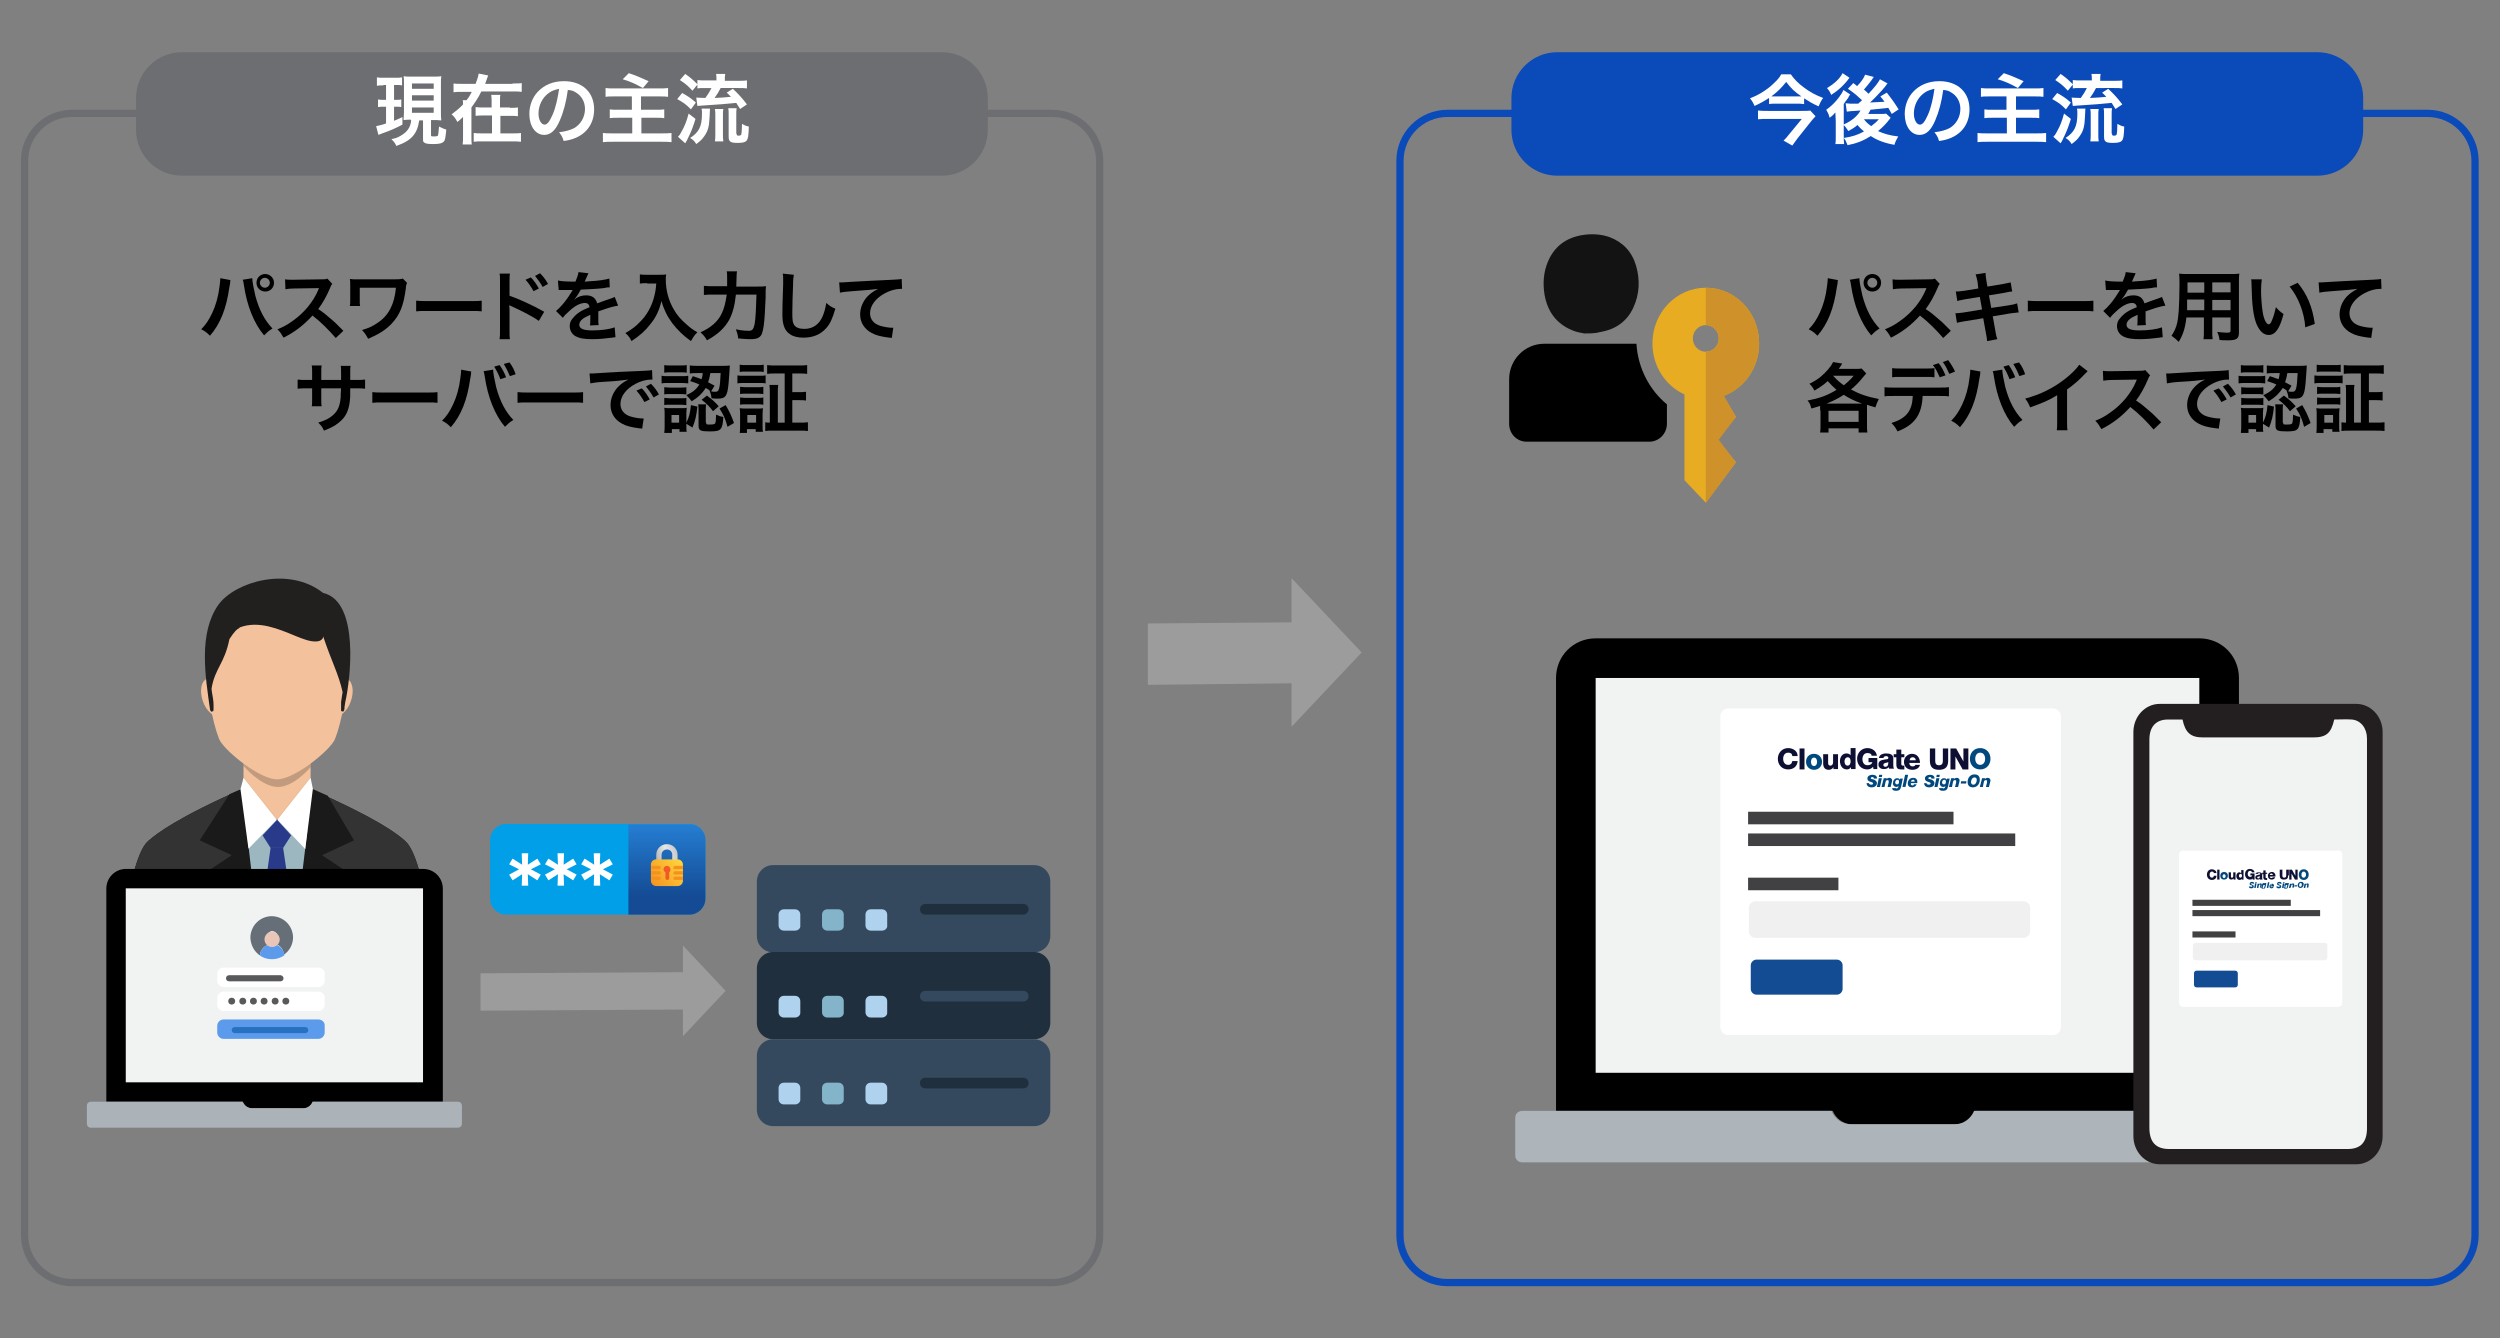 <?xml version="1.0" encoding="utf-8"?>
<!-- Generator: Adobe Illustrator 28.7.1, SVG Export Plug-In . SVG Version: 9.03 Build 54978)  -->
<svg version="1.0" id="Layer_1" xmlns="http://www.w3.org/2000/svg" xmlns:xlink="http://www.w3.org/1999/xlink" x="0px" y="0px"
	 viewBox="0 0 656 351.1" style="enable-background:new 0 0 656 351.1;" xml:space="preserve">
<rect x="0" y="0" width="656" height="351.1" fill="#808080" stroke="none"/>
<style type="text/css">
	.st0{fill:#0A4AB9;}
	.st1{fill:#F1F2F2;}
	.st2{fill:#AEB5BA;}
	.st3{fill-rule:evenodd;clip-rule:evenodd;fill:#FFFFFF;}
	.st4{fill:#00487E;}
	.st5{fill:#0E1033;}
	.st6{fill:#F0F0F1;}
	.st7{fill-rule:evenodd;clip-rule:evenodd;fill:#134C92;}
	.st8{fill:#414042;}
	.st9{fill:#231F20;}
	.st10{fill:none;}
	.st11{fill-rule:evenodd;clip-rule:evenodd;fill:#E7AC22;}
	.st12{fill-rule:evenodd;clip-rule:evenodd;fill:#CF912A;}
	.st13{fill-rule:evenodd;clip-rule:evenodd;}
	.st14{fill:#141313;}
	.st15{fill:#FFFFFF;}
	.st16{fill:#6D6E71;}
	.st17{fill-rule:evenodd;clip-rule:evenodd;fill:#FBDAC9;}
	.st18{fill-rule:evenodd;clip-rule:evenodd;fill:#333333;}
	.st19{fill-rule:evenodd;clip-rule:evenodd;fill:#F3C29D;}
	.st20{fill-rule:evenodd;clip-rule:evenodd;fill:#9DB7C1;}
	.st21{fill-rule:evenodd;clip-rule:evenodd;fill:#1A1A1A;}
	.st22{fill-rule:evenodd;clip-rule:evenodd;fill:#2A3A8B;}
	.st23{opacity:0.2;}
	.st24{fill:#221F1F;}
	.st25{opacity:5.000000e-02;}
	.st26{opacity:0.1;fill-rule:evenodd;clip-rule:evenodd;}
	.st27{fill:#ACB3B8;}
	.st28{fill:#58595B;}
	.st29{fill:#5C9BEC;}
	.st30{fill:#2771C1;}
	.st31{fill:#666E78;}
	.st32{fill:#EAC6B9;}
	.st33{fill:#35495E;}
	.st34{fill:#AFD2EF;}
	.st35{fill:#83B4CA;}
	.st36{fill:#1F2F3D;}
	.st37{fill:#9C9C9C;}
	.st38{fill:#009FE8;}
	.st39{fill:url(#SVGID_1_);}
	.st40{fill:url(#SVGID_00000171681738721374629760000009932715798141319346_);}
	.st41{fill:url(#SVGID_00000101099513779875596240000009869691708909535618_);}
	.st42{fill:#EF5A28;}
	.st43{fill:#F5911E;}
</style>
<g>
	<path class="st0" d="M636.9,337.5H379.8c-7.4,0-13.4-6-13.4-13.4V42.2c0-7.4,6-13.4,13.4-13.4h257.2c7.4,0,13.4,6,13.4,13.4v281.9
		C650.4,331.5,644.3,337.5,636.9,337.5z M379.8,30.7c-6.3,0-11.5,5.1-11.5,11.5v281.9c0,6.3,5.1,11.5,11.5,11.5h257.2
		c6.3,0,11.5-5.1,11.5-11.5V42.2c0-6.3-5.1-11.5-11.5-11.5H379.8z"/>
</g>
<g>
	<g>
		<g>
			<path d="M480.9,291.5c0.8,1.9,2.7,3.5,5,3.5h27.4c2.3,0,4.3-1.5,5-3.5h69.2V177.9c0-5.8-4.6-10.4-10.4-10.4H418.7
				c-5.8,0-10.4,4.6-10.4,10.4v113.6H480.9z"/>
			<rect x="418.7" y="177.9" class="st1" width="158.4" height="103.6"/>
			<path class="st2" d="M518,291.5c-0.8,1.9-2.7,3.5-5,3.5h-27.4c-2.3,0-4.3-1.5-5-3.5h-81.1c-1.2,0-1.9,0.8-1.9,1.9v9.7
				c0,1.2,0.8,1.9,1.9,1.9h195.9c1.2,0,1.9-0.8,1.9-1.9v-9.7c0-1.2-0.8-1.9-1.9-1.9H518z"/>
		</g>
	</g>
	<g>
		<path class="st3" d="M538.7,185.9h-85.2c-1.1,0-2.1,0.9-2.1,2.1v81.5c0,1.1,0.9,2.1,2.1,2.1h85.2c1.1,0,2.1-0.9,2.1-2.1V188
			C540.8,186.9,539.8,185.9,538.7,185.9z"/>
		<g>
			<g>
				<g>
					<path class="st4" d="M490.4,205.4c0,0.3,0.2,0.5,0.6,0.5c0.3,0,0.5-0.1,0.5-0.3c0-0.3-0.5-0.4-0.8-0.5
						c-0.4-0.1-0.7-0.4-0.7-0.8c0-0.7,0.7-1,1.3-1c0.7,0,1.3,0.3,1.2,1h-0.8c0-0.1,0-0.2-0.1-0.3c-0.1-0.1-0.2-0.1-0.3-0.1
						c-0.2,0-0.4,0.1-0.4,0.3c0,0.2,0.1,0.2,0.6,0.3c0.4,0.1,1,0.4,1,1c0,0.6-0.5,1.1-1.4,1.1c-0.8,0-1.3-0.4-1.3-1.1H490.4z"/>
					<path class="st4" d="M493,204.2h0.8l-0.5,2.3h-0.8L493,204.2z M493.8,203.9h-0.8l0.1-0.6h0.8L493.8,203.9z"/>
					<path class="st4" d="M494.3,204.2h0.8l-0.1,0.3h0c0.1-0.2,0.4-0.4,0.8-0.4c0.4,0,0.7,0.3,0.7,0.7c0,0.2-0.1,0.4-0.1,0.5
						l-0.3,1.2h-0.8l0.3-1.2c0-0.1,0-0.2,0-0.3c0-0.2-0.1-0.3-0.3-0.3c-0.5,0-0.5,0.4-0.6,0.8l-0.2,1h-0.8L494.3,204.2z"/>
					<path class="st4" d="M497.3,206.6c0,0.1,0,0.2,0.1,0.2c0.1,0,0.1,0.1,0.2,0.1c0.5,0,0.5-0.4,0.6-0.7h0
						c-0.1,0.2-0.4,0.3-0.6,0.3c-0.5,0-0.9-0.4-0.9-0.9c0-0.7,0.4-1.4,1.1-1.4c0.3,0,0.6,0.1,0.7,0.4h0l0.1-0.3h0.7l-0.4,1.9
						c-0.2,1-0.5,1.3-1.4,1.3c-0.5,0-1-0.1-1-0.7H497.3z M498.3,205.1c0-0.3-0.1-0.5-0.4-0.5c-0.4,0-0.6,0.4-0.6,0.7
						c0,0.2,0.1,0.5,0.4,0.5C498.2,205.9,498.3,205.5,498.3,205.1z"/>
					<path class="st4" d="M499.9,203.3h0.8l-0.7,3.2h-0.8L499.9,203.3z"/>
					<path class="st4" d="M501.4,205.5c0,0,0,0.1,0,0.2c0,0.2,0.2,0.4,0.4,0.4c0.3,0,0.4-0.1,0.4-0.3h0.7c-0.2,0.6-0.7,0.8-1.2,0.8
						c-0.6,0-1.1-0.3-1.1-1c0-0.8,0.5-1.5,1.4-1.5c0.6,0,1.1,0.3,1.1,1c0,0.1,0,0.3,0,0.4H501.4z M502.4,205.1
						c0-0.3-0.1-0.5-0.4-0.5c-0.3,0-0.5,0.2-0.6,0.5H502.4z"/>
					<path class="st4" d="M505.5,205.4c0,0.3,0.2,0.5,0.6,0.5c0.3,0,0.5-0.1,0.5-0.3c0-0.3-0.5-0.4-0.8-0.5
						c-0.4-0.1-0.7-0.4-0.7-0.8c0-0.7,0.7-1,1.3-1c0.7,0,1.3,0.3,1.2,1h-0.8c0-0.1,0-0.2-0.1-0.3c-0.1-0.1-0.2-0.1-0.3-0.1
						c-0.2,0-0.4,0.1-0.4,0.3c0,0.2,0.1,0.2,0.6,0.3c0.4,0.1,1,0.4,1,1c0,0.6-0.5,1.1-1.4,1.1c-0.8,0-1.3-0.4-1.3-1.1H505.5z"/>
					<path class="st4" d="M508.1,204.2h0.8l-0.5,2.3h-0.8L508.1,204.2z M508.9,203.9h-0.8l0.1-0.6h0.8L508.9,203.9z"/>
					<path class="st4" d="M509.6,206.6c0,0.1,0,0.2,0.1,0.2c0.1,0,0.1,0.1,0.2,0.1c0.5,0,0.5-0.4,0.6-0.7h0
						c-0.1,0.2-0.4,0.3-0.6,0.3c-0.5,0-0.9-0.4-0.9-0.9c0-0.7,0.4-1.4,1.1-1.4c0.3,0,0.6,0.1,0.7,0.4h0l0.1-0.3h0.7l-0.4,1.9
						c-0.2,1-0.5,1.3-1.4,1.3c-0.5,0-1-0.1-1-0.7H509.6z M510.6,205.1c0-0.3-0.1-0.5-0.4-0.5c-0.4,0-0.6,0.4-0.6,0.7
						c0,0.2,0.1,0.5,0.4,0.5C510.5,205.9,510.6,205.5,510.6,205.1z"/>
					<path class="st4" d="M512,204.2h0.8l-0.1,0.3h0c0.1-0.2,0.4-0.4,0.8-0.4c0.4,0,0.7,0.3,0.7,0.7c0,0.2-0.1,0.4-0.1,0.5l-0.3,1.2
						h-0.8l0.3-1.2c0-0.1,0-0.2,0-0.3c0-0.2-0.1-0.3-0.3-0.3c-0.5,0-0.5,0.4-0.6,0.8l-0.2,1h-0.8L512,204.2z"/>
					<path class="st4" d="M514.5,205.6l0.1-0.6h1.4l-0.1,0.6H514.5z"/>
					<path class="st4" d="M518.1,203.2c0.6,0,1.4,0.2,1.4,1.4c0,1.1-0.7,2-1.8,2c-0.9,0-1.4-0.5-1.4-1.4
						C516.3,204.1,517,203.2,518.1,203.2z M517.8,205.9c0.6,0,0.9-0.7,0.9-1.2c0-0.5-0.2-0.7-0.6-0.7c-0.6,0-0.9,0.7-0.9,1.2
						C517.2,205.6,517.4,205.9,517.8,205.9z"/>
					<path class="st4" d="M520.1,204.2h0.8l-0.1,0.3h0c0.1-0.2,0.4-0.4,0.8-0.4c0.4,0,0.7,0.3,0.7,0.7c0,0.2-0.1,0.4-0.1,0.5
						l-0.3,1.2h-0.8l0.3-1.2c0-0.1,0-0.2,0-0.3c0-0.2-0.1-0.3-0.3-0.3c-0.5,0-0.5,0.4-0.6,0.8l-0.2,1h-0.8L520.1,204.2z"/>
				</g>
			</g>
			<g>
				<path class="st5" d="M470.3,198.3c-0.1-0.6-0.5-0.8-1.1-0.8c-0.9,0-1.3,0.8-1.3,1.6c0,0.8,0.4,1.6,1.3,1.6c0.7,0,1-0.4,1.1-1
					h1.4c-0.1,1.4-1.1,2.2-2.5,2.2c-1.7,0-2.7-1.3-2.7-2.8s1.1-2.8,2.7-2.8c1.2,0,2.5,0.7,2.5,2.1H470.3z"/>
				<path class="st5" d="M472.2,196.4h1.3v5.5h-1.3V196.4z"/>
				<path class="st4" d="M476,197.8c1.2,0,2.1,0.9,2.1,2.1c0,1.2-0.9,2.1-2.1,2.1c-1.2,0-2.1-0.9-2.1-2.1
					C473.9,198.7,474.7,197.8,476,197.8z M476,201c0.6,0,0.8-0.6,0.8-1.1c0-0.5-0.2-1.1-0.8-1.1c-0.6,0-0.8,0.6-0.8,1.1
					C475.2,200.4,475.4,201,476,201z"/>
				<path class="st5" d="M482.4,201.8h-1.3v-0.5h0c-0.2,0.4-0.7,0.7-1.2,0.7c-1.1,0-1.5-0.7-1.5-1.7v-2.4h1.3v2.3
					c0,0.5,0.2,0.7,0.6,0.7c0.3,0,0.7-0.2,0.7-0.9v-2.1h1.3V201.8z"/>
				<path class="st5" d="M486.9,201.8h-1.2v-0.5h0c-0.3,0.4-0.6,0.6-1.1,0.6c-1.2,0-1.8-1.1-1.8-2.2c0-1,0.6-2,1.7-2
					c0.5,0,0.9,0.2,1.1,0.5h0v-1.9h1.3V201.8z M484,199.8c0,0.5,0.2,1.1,0.8,1.1c0.6,0,0.8-0.6,0.8-1.1c0-0.6-0.2-1.1-0.8-1.1
					C484.2,198.8,484,199.3,484,199.8z"/>
				<path class="st5" d="M492.5,201.8h-0.9l-0.1-0.6c-0.4,0.5-1,0.7-1.5,0.7c-1.7,0-2.7-1.3-2.7-2.8s1.1-2.8,2.7-2.8
					c1.1,0,2.3,0.6,2.5,2h-1.4c0-0.5-0.5-0.7-1.1-0.7c-0.9,0-1.3,0.8-1.3,1.6c0,0.8,0.4,1.6,1.3,1.6c0.7,0,1.2-0.3,1.3-0.8h-1v-1.1
					h2.3V201.8z"/>
				<path class="st5" d="M493,199.1c0-0.5,0.3-0.9,0.6-1.1c0.4-0.2,0.8-0.3,1.3-0.3c0.9,0,1.9,0.2,1.9,1.3v1.7c0,0.3,0,0.7,0.2,1
					h-1.3c0-0.1-0.1-0.2-0.1-0.4c-0.3,0.4-0.8,0.5-1.3,0.5c-0.8,0-1.4-0.4-1.4-1.2c0-1.3,1.4-1.2,2.3-1.4c0.2,0,0.3-0.1,0.3-0.4
					c0-0.3-0.4-0.4-0.6-0.4c-0.4,0-0.6,0.2-0.7,0.5H493z M494.7,201.2c0.6,0,0.8-0.4,0.8-1.2c-0.2,0.1-0.5,0.1-0.8,0.2
					c-0.3,0.1-0.5,0.2-0.5,0.5C494.2,201,494.4,201.2,494.7,201.2z"/>
				<path class="st5" d="M499.7,198.7h-0.8v1.8c0,0.3,0.2,0.4,0.5,0.4c0.1,0,0.2,0,0.3,0v1c-0.2,0-0.5,0-0.7,0
					c-1.1,0-1.4-0.3-1.4-1.4v-1.8h-0.7v-0.8h0.7v-1.2h1.3v1.2h0.8V198.7z"/>
				<path class="st5" d="M501,200.2c0,0.5,0.3,0.9,0.9,0.9c0.3,0,0.6-0.1,0.7-0.4h1.2c-0.2,0.9-1.1,1.3-2,1.3
					c-1.3,0-2.2-0.8-2.2-2.1c0-1.2,1-2.1,2.1-2.1c1.4,0,2.1,1.1,2.1,2.4H501z M502.7,199.5c0-0.4-0.3-0.8-0.8-0.8
					c-0.5,0-0.8,0.3-0.8,0.8H502.7z"/>
				<path class="st5" d="M511.2,199.6c0,1.6-0.7,2.4-2.4,2.4c-1.7,0-2.4-0.8-2.4-2.4v-3.2h1.4v3.3c0,0.7,0.3,1.1,1,1.1
					c0.7,0,1-0.4,1-1.1v-3.3h1.4V199.6z"/>
				<path class="st5" d="M511.8,196.4h1.5l1.9,3.4h0v-3.4h1.3v5.5H515l-1.9-3.4h0v3.4h-1.3V196.4z"/>
				<path class="st4" d="M519.6,196.3c1.7,0,2.7,1.3,2.7,2.8s-1,2.8-2.7,2.8c-1.7,0-2.7-1.3-2.7-2.8S517.9,196.3,519.6,196.3z
					 M519.6,200.7c0.9,0,1.3-0.8,1.3-1.6c0-0.8-0.4-1.6-1.3-1.6c-0.9,0-1.3,0.8-1.3,1.6C518.3,199.9,518.7,200.7,519.6,200.7z"/>
			</g>
		</g>
		<path class="st6" d="M531,236.5h-70.4c-0.9,0-1.7,0.8-1.7,1.7v6.2c0,0.9,0.8,1.7,1.7,1.7H531c0.9,0,1.7-0.8,1.7-1.7v-6.2
			C532.7,237.2,531.9,236.5,531,236.5z"/>
		<path class="st7" d="M482,261h-21.1c-0.8,0-1.5-0.7-1.5-1.5v-6.2c0-0.8,0.7-1.5,1.5-1.5H482c0.8,0,1.5,0.7,1.5,1.5v6.2
			C483.5,260.3,482.8,261,482,261z"/>
		<rect x="458.7" y="213" class="st8" width="53.9" height="3.3"/>
		<rect x="458.7" y="230.3" class="st8" width="23.7" height="3.3"/>
		<rect x="458.7" y="218.7" class="st8" width="70.1" height="3.3"/>
	</g>
	<path class="st9" d="M618.3,184.7h-51.6c-3.8,0-6.9,3.3-6.9,7.4v106c0,4.1,3.1,7.4,6.9,7.4h51.6c3.8,0,6.9-3.3,6.9-7.4v-106
		C625.2,188,622.1,184.7,618.3,184.7z"/>
	<path class="st1" d="M621.1,296c0,3.7-1.6,5.5-5.1,5.5c-15.6,0-31.2,0-46.8,0c-3.5,0-5.2-1.8-5.2-5.6c0-33.9,0-67.9,0-101.8
		c0-3.4,1.7-5.3,4.9-5.3c1.2,0,2.5,0,3.8,0c0.7,3.4,2.1,4.7,5.3,4.7c9.7,0,19.3,0,29,0c3.4,0,4.7-1.1,5.5-4.7c1.5,0,3.1-0.1,4.6,0
		c2.4,0.2,4,2.3,4,5c0,8.4,0,16.8,0,25.2C621.1,244.7,621.1,270.3,621.1,296z"/>
	<g>
		<path class="st3" d="M613.6,223.2h-40.8c-0.5,0-1,0.4-1,1v39c0,0.5,0.4,1,1,1h40.8c0.5,0,1-0.4,1-1v-39
			C614.6,223.6,614.2,223.2,613.6,223.2z"/>
		<g>
			<g>
				<g>
					<path class="st4" d="M590.5,232.5c0,0.2,0.1,0.2,0.3,0.2c0.2,0,0.2-0.1,0.2-0.2c0-0.2-0.2-0.2-0.4-0.2
						c-0.2-0.1-0.3-0.2-0.3-0.4c0-0.3,0.3-0.5,0.6-0.5c0.3,0,0.6,0.1,0.6,0.5h-0.4c0-0.1,0-0.1-0.1-0.1c0,0-0.1,0-0.2,0
						c-0.1,0-0.2,0-0.2,0.1c0,0.1,0.1,0.1,0.3,0.2c0.2,0.1,0.5,0.2,0.5,0.5c0,0.3-0.2,0.5-0.7,0.5c-0.4,0-0.6-0.2-0.6-0.5H590.5z"/>
					<path class="st4" d="M591.7,231.9h0.4l-0.2,1.1h-0.4L591.7,231.9z M592.1,231.8h-0.4l0.1-0.3h0.4L592.1,231.8z"/>
					<path class="st4" d="M592.4,231.9h0.4l0,0.1h0c0.1-0.1,0.2-0.2,0.4-0.2c0.2,0,0.3,0.1,0.3,0.3c0,0.1,0,0.2,0,0.2l-0.1,0.6h-0.4
						l0.1-0.6c0-0.1,0-0.1,0-0.1c0-0.1-0.1-0.1-0.1-0.1c-0.2,0-0.3,0.2-0.3,0.4l-0.1,0.5h-0.4L592.4,231.9z"/>
					<path class="st4" d="M593.8,233C593.8,233.1,593.8,233.1,593.8,233c0.1,0.1,0.1,0.1,0.1,0.1c0.2,0,0.2-0.2,0.3-0.4h0
						c-0.1,0.1-0.2,0.1-0.3,0.1c-0.3,0-0.4-0.2-0.4-0.4c0-0.3,0.2-0.7,0.5-0.7c0.1,0,0.3,0,0.3,0.2h0l0-0.2h0.4l-0.2,0.9
						c-0.1,0.5-0.2,0.6-0.7,0.6c-0.2,0-0.5-0.1-0.5-0.4H593.8z M594.3,232.4c0-0.1-0.1-0.2-0.2-0.2c-0.2,0-0.3,0.2-0.3,0.4
						c0,0.1,0,0.2,0.2,0.2C594.2,232.7,594.3,232.5,594.3,232.4z"/>
					<path class="st4" d="M595.1,231.5h0.4l-0.3,1.5h-0.4L595.1,231.5z"/>
					<path class="st4" d="M595.8,232.5C595.8,232.6,595.8,232.6,595.8,232.5c0,0.2,0.1,0.3,0.2,0.3c0.1,0,0.2,0,0.2-0.1h0.4
						c-0.1,0.3-0.3,0.4-0.6,0.4c-0.3,0-0.5-0.2-0.5-0.5c0-0.4,0.3-0.7,0.7-0.7c0.3,0,0.5,0.2,0.5,0.5c0,0.1,0,0.1,0,0.2H595.8z
						 M596.2,232.3c0-0.1,0-0.2-0.2-0.2c-0.2,0-0.2,0.1-0.3,0.2H596.2z"/>
					<path class="st4" d="M597.7,232.5c0,0.2,0.1,0.2,0.3,0.2c0.2,0,0.2-0.1,0.2-0.2c0-0.2-0.2-0.2-0.4-0.2
						c-0.2-0.1-0.3-0.2-0.3-0.4c0-0.3,0.3-0.5,0.6-0.5c0.3,0,0.6,0.1,0.6,0.5h-0.4c0-0.1,0-0.1-0.1-0.1c0,0-0.1,0-0.2,0
						c-0.1,0-0.2,0-0.2,0.1c0,0.1,0.1,0.1,0.3,0.2c0.2,0.1,0.5,0.2,0.5,0.5c0,0.3-0.2,0.5-0.7,0.5c-0.4,0-0.6-0.2-0.6-0.5H597.7z"/>
					<path class="st4" d="M599,231.9h0.4l-0.2,1.1h-0.4L599,231.9z M599.4,231.8H599l0.1-0.3h0.4L599.4,231.8z"/>
					<path class="st4" d="M599.7,233C599.7,233.1,599.7,233.1,599.7,233c0.1,0.1,0.1,0.1,0.1,0.1c0.2,0,0.2-0.2,0.3-0.4h0
						c-0.1,0.1-0.2,0.1-0.3,0.1c-0.3,0-0.4-0.2-0.4-0.4c0-0.3,0.2-0.7,0.5-0.7c0.1,0,0.3,0,0.3,0.2h0l0-0.2h0.4l-0.2,0.9
						c-0.1,0.5-0.2,0.6-0.7,0.6c-0.2,0-0.5-0.1-0.5-0.4H599.7z M600.2,232.4c0-0.1-0.1-0.2-0.2-0.2c-0.2,0-0.3,0.2-0.3,0.4
						c0,0.1,0,0.2,0.2,0.2C600.1,232.7,600.2,232.5,600.2,232.4z"/>
					<path class="st4" d="M600.9,231.9h0.4l0,0.1h0c0.1-0.1,0.2-0.2,0.4-0.2c0.2,0,0.3,0.1,0.3,0.3c0,0.1,0,0.2,0,0.2l-0.1,0.6h-0.4
						l0.1-0.6c0-0.1,0-0.1,0-0.1c0-0.1-0.1-0.1-0.1-0.1c-0.2,0-0.3,0.2-0.3,0.4L601,233h-0.4L600.9,231.9z"/>
					<path class="st4" d="M602,232.6l0.1-0.3h0.7l-0.1,0.3H602z"/>
					<path class="st4" d="M603.8,231.4c0.3,0,0.7,0.1,0.7,0.6c0,0.5-0.3,1-0.9,1c-0.4,0-0.7-0.3-0.7-0.7
						C602.9,231.9,603.2,231.4,603.8,231.4z M603.6,232.7c0.3,0,0.4-0.3,0.4-0.6c0-0.2-0.1-0.4-0.3-0.4c-0.3,0-0.4,0.3-0.4,0.6
						C603.3,232.6,603.4,232.7,603.6,232.7z"/>
					<path class="st4" d="M604.7,231.9h0.4l0,0.1h0c0.1-0.1,0.2-0.2,0.4-0.2c0.2,0,0.3,0.1,0.3,0.3c0,0.1,0,0.2,0,0.2l-0.1,0.6h-0.4
						l0.1-0.6c0-0.1,0-0.1,0-0.1c0-0.1-0.1-0.1-0.1-0.1c-0.2,0-0.3,0.2-0.3,0.4l-0.1,0.5h-0.4L604.7,231.9z"/>
				</g>
			</g>
			<g>
				<path class="st5" d="M580.9,229.1c0-0.3-0.2-0.4-0.5-0.4c-0.4,0-0.6,0.4-0.6,0.8s0.2,0.8,0.6,0.8c0.3,0,0.5-0.2,0.5-0.5h0.7
					c0,0.7-0.5,1.1-1.2,1.1c-0.8,0-1.3-0.6-1.3-1.4s0.5-1.4,1.3-1.4c0.6,0,1.2,0.4,1.2,1H580.9z"/>
				<path class="st5" d="M581.8,228.2h0.6v2.6h-0.6V228.2z"/>
				<path class="st4" d="M583.6,228.8c0.6,0,1,0.4,1,1s-0.4,1-1,1c-0.6,0-1-0.4-1-1S583,228.8,583.6,228.8z M583.6,230.4
					c0.3,0,0.4-0.3,0.4-0.5c0-0.2-0.1-0.5-0.4-0.5s-0.4,0.3-0.4,0.5C583.2,230.1,583.3,230.4,583.6,230.4z"/>
				<path class="st5" d="M586.7,230.8h-0.6v-0.3h0c-0.1,0.2-0.4,0.3-0.6,0.3c-0.5,0-0.7-0.3-0.7-0.8v-1.1h0.6v1.1
					c0,0.3,0.1,0.3,0.3,0.3c0.1,0,0.3-0.1,0.3-0.4v-1h0.6V230.8z"/>
				<path class="st5" d="M588.8,230.8h-0.6v-0.2h0c-0.1,0.2-0.3,0.3-0.5,0.3c-0.6,0-0.9-0.5-0.9-1c0-0.5,0.3-1,0.8-1
					c0.2,0,0.4,0.1,0.5,0.3h0v-0.9h0.6V230.8z M587.5,229.8c0,0.3,0.1,0.5,0.4,0.5c0.3,0,0.4-0.3,0.4-0.5c0-0.3-0.1-0.5-0.4-0.5
					C587.6,229.3,587.5,229.6,587.5,229.8z"/>
				<path class="st5" d="M591.5,230.8h-0.4l0-0.3c-0.2,0.3-0.5,0.3-0.7,0.3c-0.8,0-1.3-0.6-1.3-1.4s0.5-1.4,1.3-1.4
					c0.5,0,1.1,0.3,1.2,0.9h-0.7c0-0.2-0.2-0.4-0.5-0.4c-0.4,0-0.6,0.4-0.6,0.8s0.2,0.8,0.6,0.8c0.3,0,0.6-0.2,0.6-0.4h-0.5v-0.5
					h1.1V230.8z"/>
				<path class="st5" d="M591.8,229.5c0-0.2,0.1-0.4,0.3-0.5c0.2-0.1,0.4-0.1,0.6-0.1c0.5,0,0.9,0.1,0.9,0.6v0.8
					c0,0.2,0,0.3,0.1,0.5H593c0-0.1,0-0.1,0-0.2c-0.2,0.2-0.4,0.2-0.6,0.2c-0.4,0-0.6-0.2-0.6-0.6c0-0.6,0.7-0.6,1.1-0.7
					c0.1,0,0.2-0.1,0.2-0.2c0-0.1-0.2-0.2-0.3-0.2c-0.2,0-0.3,0.1-0.3,0.2H591.8z M592.6,230.5c0.3,0,0.4-0.2,0.4-0.6
					c-0.1,0.1-0.2,0.1-0.4,0.1c-0.1,0-0.3,0.1-0.3,0.2C592.3,230.4,592.4,230.5,592.6,230.5z"/>
				<path class="st5" d="M594.9,229.3h-0.4v0.9c0,0.2,0.1,0.2,0.2,0.2c0.1,0,0.1,0,0.2,0v0.5c-0.1,0-0.2,0-0.3,0
					c-0.5,0-0.7-0.2-0.7-0.7v-0.8h-0.3v-0.4h0.3v-0.6h0.6v0.6h0.4V229.3z"/>
				<path class="st5" d="M595.6,230c0,0.3,0.2,0.4,0.4,0.4c0.2,0,0.3-0.1,0.4-0.2h0.6c-0.1,0.4-0.5,0.6-0.9,0.6c-0.6,0-1-0.4-1-1
					c0-0.6,0.5-1,1-1c0.7,0,1,0.5,1,1.2H595.6z M596.4,229.6c0-0.2-0.2-0.4-0.4-0.4c-0.2,0-0.4,0.2-0.4,0.4H596.4z"/>
				<path class="st5" d="M600.4,229.7c0,0.8-0.3,1.1-1.1,1.1c-0.8,0-1.1-0.4-1.1-1.1v-1.5h0.7v1.6c0,0.3,0.1,0.5,0.5,0.5
					c0.3,0,0.5-0.2,0.5-0.5v-1.6h0.7V229.7z"/>
				<path class="st5" d="M600.7,228.2h0.7l0.9,1.6h0v-1.6h0.6v2.6h-0.7l-0.9-1.6h0v1.6h-0.6V228.2z"/>
				<path class="st4" d="M604.5,228.1c0.8,0,1.3,0.6,1.3,1.4s-0.5,1.4-1.3,1.4c-0.8,0-1.3-0.6-1.3-1.4S603.7,228.1,604.5,228.1z
					 M604.5,230.3c0.4,0,0.6-0.4,0.6-0.8s-0.2-0.8-0.6-0.8c-0.4,0-0.6,0.4-0.6,0.8S604,230.3,604.5,230.3z"/>
			</g>
		</g>
		<path class="st6" d="M609.9,247.4h-33.7c-0.5,0-0.8,0.4-0.8,0.8v3c0,0.5,0.4,0.8,0.8,0.8h33.7c0.5,0,0.8-0.4,0.8-0.8v-3
			C610.8,247.7,610.4,247.4,609.9,247.4z"/>
		<path class="st7" d="M586.5,259.1h-10.1c-0.4,0-0.7-0.3-0.7-0.7v-3c0-0.4,0.3-0.7,0.7-0.7h10.1c0.4,0,0.7,0.3,0.7,0.7v3
			C587.2,258.8,586.9,259.1,586.5,259.1z"/>
		<rect x="575.3" y="236.1" class="st8" width="25.8" height="1.6"/>
		<rect x="575.3" y="244.4" class="st8" width="11.3" height="1.6"/>
		<rect x="575.3" y="238.8" class="st8" width="33.5" height="1.6"/>
	</g>
</g>
<g id="Isolation_Mode">
	<rect x="381.7" y="45.2" class="st10" width="100.1" height="100.1"/>
	<g>
		<g>
			<path class="st11" d="M461.6,90.1c0,6.4-3.9,11.8-9.4,13.8l3.3,5.5l-4.9,6l4.9,5.9l-7.9,10.6L442,126v-12v-10.5
				c-5-2.3-8.4-7.4-8.4-13.4c0-8.1,6.3-14.6,14-14.6S461.6,82,461.6,90.1z M447.6,92.3c1.9,0,3.4-1.6,3.4-3.5c0-1.9-1.5-3.5-3.4-3.5
				s-3.4,1.6-3.4,3.5C444.2,90.7,445.7,92.3,447.6,92.3z"/>
			<path class="st12" d="M461.6,90.1c0,6.3-3.8,11.7-9.2,13.8l3.1,5.5l-4.5,6l4.5,5.9l-7.9,10.7v-12v-15.2V92.3
				c1.9,0,3.4-1.6,3.4-3.5c0-1.9-1.5-3.5-3.4-3.5v-9.8C455.4,75.5,461.6,82,461.6,90.1z"/>
			<path class="st13" d="M437.4,106.1c-4.5-3.7-7.6-9.4-8-15.9h-24.2c-5.1,0-9.2,4.2-9.2,9.3v11.7c0,2.6,2,4.7,4.6,4.7h32.2
				c2.5,0,4.6-2.1,4.6-4.7C437.4,111.2,437.4,106.1,437.4,106.1z"/>
			<path class="st14" d="M415.7,87.5c-1.1-0.2-2.2-0.4-3.3-0.9c-4-1.7-6.3-4.8-7.1-9.2c-0.5-3-0.3-6,0.9-8.8c1.7-4,4.8-6.2,8.9-6.9
				c2.4-0.4,4.9-0.3,7.2,0.5c3.5,1.3,5.9,3.8,7,7.5c1.1,3.8,0.9,7.5-0.7,11c-1.7,3.7-4.7,5.7-8.5,6.4c-0.3,0-0.6,0.1-0.9,0.2
				C417.9,87.5,416.8,87.5,415.7,87.5z"/>
		</g>
	</g>
</g>
<g>
	<path d="M482.3,73.5c-0.1,0.2-0.1,0.2-0.1,0.4l0,0.3l-0.1,0.6l-0.1,0.5c-0.8,5.7-2.4,9.7-5.1,12.8c-0.9-0.9-1.3-1.2-2.3-1.7
		c1.2-1.2,2-2.4,2.9-4.3c0.9-1.9,1.6-4.3,1.9-6.9c0.1-0.8,0.2-1.5,0.2-1.9c0-0.1,0-0.2,0-0.3L482.3,73.5z M487.9,73
		c0,0.9,0.4,2.9,0.8,4.6c1,3.7,2.4,6.4,4.5,8.6c-1,0.6-1.4,1-2.2,1.8c-2.7-3.2-4.5-7.8-5.3-13.2c-0.1-0.8-0.2-1.1-0.3-1.4L487.9,73z
		 M493.6,74.2c0,1.3-1,2.3-2.3,2.3c-1.3,0-2.3-1-2.3-2.3c0-1.3,1-2.3,2.3-2.3C492.6,71.9,493.6,72.9,493.6,74.2z M490,74.2
		c0,0.7,0.6,1.3,1.3,1.3c0.7,0,1.3-0.6,1.3-1.3c0-0.7-0.6-1.3-1.3-1.3C490.6,72.9,490,73.5,490,74.2z"/>
	<path d="M509.9,88.7c-1.7-2-4-4.3-6.1-5.9c-2.3,2.5-4.6,4.3-7.6,5.8c-0.6-1-0.8-1.4-1.6-2.2c1.5-0.6,2.5-1.1,4-2.2
		c3-2.1,5.4-5,6.7-8.1l0.2-0.5c-0.3,0-0.3,0-6.6,0.1c-1,0-1.5,0.1-2.2,0.2l-0.1-2.6c0.6,0.1,0.9,0.1,1.8,0.1c0.1,0,0.2,0,0.5,0
		l7-0.1c1.1,0,1.3,0,1.8-0.2l1.3,1.4c-0.3,0.3-0.4,0.6-0.6,1.1c-0.9,2.1-1.9,3.9-3.1,5.5c1.3,0.8,2.3,1.7,3.7,2.9
		c0.5,0.4,0.5,0.4,2.9,2.8L509.9,88.7z"/>
	<path d="M518.9,73.9c-0.2-1-0.3-1.3-0.5-1.9l2.6-0.4c0,0.5,0.1,1.1,0.2,1.9l0.3,1.7l4.2-0.7c1-0.2,1.4-0.3,1.9-0.4l0.4,2.4
		c-0.5,0-0.5,0-1.9,0.3l-4.2,0.7l0.6,3.3l4.7-0.7c0.8-0.1,1.5-0.3,2.1-0.5l0.4,2.4c-0.4,0-0.5,0-0.9,0.1c-0.1,0-0.2,0-0.3,0
		c-0.1,0-0.4,0.1-0.8,0.1l-4.8,0.8l0.7,3.9c0.2,1.3,0.3,1.4,0.5,2.1l-2.7,0.5c0-0.6-0.1-1.2-0.3-2.1l-0.7-3.9l-4.9,0.8
		c-1,0.2-1.3,0.2-2,0.4l-0.4-2.5c0.7,0,1.3-0.1,2.1-0.2l4.9-0.8l-0.6-3.3l-3.7,0.6c-0.9,0.2-1.7,0.3-2.2,0.5l-0.4-2.5
		c0.7,0,1.4-0.1,2.2-0.2l3.7-0.6L518.9,73.9z"/>
	<path d="M532.2,78.9c0.9,0.1,1.3,0.1,3.2,0.1h10.7c2,0,2.4,0,3.2-0.1v2.8c-0.8-0.1-1-0.1-3.3-0.1h-10.6c-2.2,0-2.5,0-3.3,0.1V78.9z
		"/>
	<path d="M552.4,73.6c0.8,0.2,2.1,0.3,4.6,0.3c0.5-1.2,0.7-1.8,0.8-2.5l2.6,0.3c-0.1,0.2-0.1,0.2-0.8,1.8c-0.1,0.2-0.1,0.3-0.2,0.4
		c0.2,0,0.2,0,1.3-0.1c2.3-0.1,4.1-0.4,5.2-0.7l0.1,2.3c-0.6,0-0.6,0-1.6,0.2c-1.5,0.2-4,0.3-6,0.4c-0.6,1.1-1.1,1.9-1.8,2.7l0,0
		c0.1-0.1,0.1-0.1,0.4-0.3c0.7-0.6,1.8-0.9,2.8-0.9c1.6,0,2.5,0.7,2.9,2.1c1.5-0.6,2.6-0.9,3.1-1.1c1.1-0.4,1.2-0.4,1.5-0.6l0.9,2.3
		c-0.6,0.1-1.2,0.2-2.2,0.5c-0.3,0.1-1.3,0.4-3,1v0.2c0,0.5,0,0.5,0,0.8c0,0.2,0,0.5,0,0.8c0,0.3,0,0.5,0,0.7c0,0.4,0,0.7,0.1,1.1
		l-2.3,0.1c0.1-0.4,0.1-1.4,0.1-2.3c0-0.3,0-0.3,0-0.5c-1,0.5-1.5,0.7-1.9,1c-0.7,0.5-1,1.1-1,1.6c0,1,1,1.5,3.4,1.5
		c2.4,0,4.5-0.3,5.9-0.8l0.2,2.6c-0.3,0-0.4,0-0.9,0.1c-1.4,0.2-3.4,0.4-5.1,0.4c-2.1,0-3.4-0.2-4.5-0.8c-0.9-0.5-1.5-1.5-1.5-2.6
		c0-0.8,0.2-1.5,0.9-2.2c0.9-1.1,2-1.9,4.3-2.8c-0.1-0.7-0.5-1.1-1.2-1.1c-1.2,0-2.6,0.7-4.1,2.1c-0.8,0.7-1.3,1.2-1.7,1.8l-1.8-1.8
		c0.5-0.4,1.1-1,1.8-1.8c0.8-0.9,2-2.7,2.4-3.4c0.1-0.2,0.1-0.2,0.2-0.3c-0.1,0-0.3,0-0.3,0c-0.3,0-2.1,0-2.5,0c-0.4,0-0.4,0-0.6,0
		c-0.1,0-0.2,0-0.3,0L552.4,73.6z"/>
	<path d="M573.7,83.4c-0.3,2.7-0.9,4.5-2,6.3c-0.8-0.8-1.1-1-1.9-1.6c0.7-1,1.2-2.1,1.5-3.4c0.2-0.9,0.3-2,0.4-3.1
		c0.1-1.7,0.2-4.5,0.2-6.9c0-1.4,0-2.1-0.1-2.9c0.7,0.1,1.2,0.1,2.3,0.1h11.2c1.1,0,1.7,0,2.3-0.1c-0.1,0.7-0.1,1.2-0.1,2.3v13.1
		c0,1.7-0.6,2.1-2.9,2.1c-0.6,0-1.6,0-2.2-0.1c-0.1-0.8-0.2-1.2-0.6-2.1c1,0.1,1.9,0.2,2.5,0.2c0.8,0,1-0.1,1-0.5v-3.5h-4.8v3.3
		c0,1.2,0,1.8,0.1,2.4h-2.4c0.1-0.6,0.1-1.2,0.1-2.4v-3.3H573.7z M578.3,78.6h-4.4c0,0.6,0,1,0,1.3c0,0.9,0,1.1,0,1.5h4.5V78.6z
		 M578.3,74.1H574v2.1l0,0.6h4.4V74.1z M585.3,76.7v-2.6h-4.8v2.6H585.3z M585.3,81.4v-2.7h-4.8v2.7H585.3z"/>
	<path d="M593.5,73.3c-0.1,0.7-0.2,1.7-0.2,3c0,1.7,0.2,4.1,0.4,5.4c0.3,2.1,1,3.4,1.6,3.4c0.3,0,0.6-0.3,0.8-0.9
		c0.5-1.1,0.8-2.3,1.1-3.6c0.7,0.8,1,1.1,2,1.8c-1,3.9-2.2,5.5-3.9,5.5c-1.3,0-2.4-1-3.2-2.9c-0.8-2-1.2-4.9-1.3-10.4
		c0-0.7,0-0.8-0.1-1.3H593.5z M602.9,74.2c2.5,3,3.9,6.4,4.5,10.8l-2.5,0.9c-0.1-1.9-0.6-4-1.3-5.8c-0.7-1.8-1.6-3.4-2.8-4.9
		L602.9,74.2z"/>
	<path d="M608.4,74.1c0.4,0,0.7,0,0.8,0c0.4,0,0.4,0,3.3-0.2c1.1-0.1,4.4-0.2,10-0.5c1.6-0.1,1.9-0.1,2.3-0.2l0.1,2.6
		c-0.2,0-0.2,0-0.4,0c-1.2,0-2.7,0.4-4,1.1c-2.5,1.3-4,3.3-4,5.3c0,1.6,1,2.8,2.7,3.3c1,0.3,2.3,0.5,3,0.5c0,0,0.2,0,0.4,0l-0.4,2.7
		c-0.2-0.1-0.3-0.1-0.7-0.1c-2.2-0.3-3.5-0.6-4.7-1.3c-1.8-1-2.9-2.7-2.9-4.8c0-1.7,0.7-3.4,1.9-4.7c0.8-0.8,1.5-1.3,2.8-2
		c-1.6,0.2-2.4,0.3-6.7,0.6c-1.3,0.1-2.5,0.2-3.3,0.4L608.4,74.1z"/>
	<path d="M477.6,107.7c0-0.4,0-0.7,0-1.2c-0.9,0.3-1.2,0.4-2.3,0.7c-0.3-1.1-0.4-1.4-1-2.1c3.2-0.6,5.1-1.3,7.6-2.8
		c-1-0.9-1.6-1.5-2.3-2.3c-1.1,1-2,1.6-3.5,2.5c-0.4-0.8-0.7-1.2-1.3-1.8c1.4-0.7,2-1.1,2.9-1.8c1.5-1.3,2.7-2.6,3.3-3.9l2.4,0.4
		c-0.4,0.7-0.6,0.9-0.9,1.4h4.2c0.8,0,1.3,0,1.8-0.1l1.2,1.3c-0.3,0.3-0.4,0.5-1.2,1.4c-0.6,0.8-1.7,1.9-2.8,2.8
		c2.2,1.2,4.2,1.9,7.3,2.5c-0.4,0.8-0.6,1.3-0.9,2.2c-1.2-0.3-1.6-0.5-2.2-0.7c0,0.4,0,0.8,0,1.3v4c0,0.8,0,1.4,0.1,2h-2.3v-1.1
		h-7.9v1.1h-2.2c0.1-0.6,0.1-1.2,0.1-2V107.7z M488.6,105.9c-2.2-0.8-3.2-1.3-4.8-2.3c-1.5,1-3,1.7-4.5,2.3h8.9H488.6z M479.8,110.7
		h7.9v-2.9h-7.9V110.7z M481,98.6c1,1.1,1.7,1.7,2.8,2.5c1-0.8,1.6-1.3,2.6-2.5L481,98.6L481,98.6z"/>
	<path d="M504.5,103.9c-0.2,4.9-2.1,7.6-6.6,9.3c-0.5-1-0.8-1.4-1.6-2.2c3.9-1.2,5.5-3.2,5.6-7.1H497c-1.6,0-1.9,0-2.5,0.1v-2.4
		c0.7,0.1,1.1,0.1,2.6,0.1h11.7c1.5,0,1.9,0,2.6-0.1v2.4c-0.7-0.1-1-0.1-2.5-0.1H504.5z M507.5,99c-0.6-0.1-0.9-0.1-2.5-0.1h-6
		c-1.6,0-1.9,0-2.5,0.1v-2.4c0.7,0.1,1.1,0.1,2.6,0.1h5.9c1.5,0,1.9,0,2.6-0.1V99z M508.7,95.3c0.8,1,1.2,1.8,1.8,3.2L509,99
		c-0.6-1.3-1-2.2-1.8-3.2L508.7,95.3z M511.5,98.1c-0.5-1.1-1-2.2-1.7-3.1l1.4-0.5c0.8,1.1,1.3,1.9,1.8,3L511.5,98.1z"/>
	<path d="M519.7,97.5c-0.1,0.2-0.1,0.2-0.1,0.4l0,0.3l-0.1,0.6l-0.1,0.5c-0.8,5.7-2.4,9.7-5.1,12.8c-0.9-0.9-1.3-1.2-2.3-1.7
		c1.2-1.2,2-2.4,2.9-4.3c0.9-1.9,1.6-4.3,1.9-6.9c0.1-0.8,0.2-1.5,0.2-1.9c0-0.1,0-0.2,0-0.3L519.7,97.5z M525.4,97
		c0,0.9,0.4,2.9,0.8,4.6c1,3.7,2.4,6.4,4.5,8.6c-1,0.6-1.4,1-2.2,1.8c-2.7-3.2-4.5-7.8-5.3-13.2c-0.1-0.8-0.2-1.1-0.3-1.4L525.4,97z
		 M527.1,95.8c0.7,1,1.2,1.9,1.7,3.2l-1.5,0.5c-0.5-1.3-0.9-2.1-1.6-3.3L527.1,95.8z M529.9,98.7c-0.5-1.2-1-2.2-1.6-3.2l1.5-0.4
		c0.8,1.1,1.2,1.9,1.6,3.1L529.9,98.7z"/>
	<path d="M547.8,97.4c-0.3,0.3-0.4,0.4-0.7,0.7c-1.5,1.6-3,2.9-4.7,4.1v8.5c0,1.1,0,1.7,0.1,2.2h-2.8c0.1-0.6,0.1-1,0.1-2.2v-7
		c-2.3,1.4-3.5,1.9-7.1,3.2c-0.4-1-0.6-1.4-1.3-2.3c4-1.1,7.3-2.7,10.5-5.2c1.8-1.4,3.1-2.8,3.7-3.7L547.8,97.4z"/>
	<path d="M565.1,112.7c-1.7-2-4-4.3-6.1-5.9c-2.3,2.5-4.6,4.3-7.6,5.8c-0.6-1-0.8-1.4-1.6-2.2c1.5-0.6,2.5-1.1,4-2.2
		c3-2.1,5.4-5,6.7-8.1l0.2-0.5c-0.3,0-0.3,0-6.6,0.1c-1,0-1.5,0.1-2.2,0.2l-0.1-2.6c0.6,0.1,0.9,0.1,1.8,0.1c0.1,0,0.2,0,0.5,0
		l7-0.1c1.1,0,1.3,0,1.8-0.2l1.3,1.4c-0.3,0.3-0.4,0.6-0.6,1.1c-0.9,2.1-1.9,3.9-3.1,5.5c1.3,0.8,2.3,1.7,3.7,2.9
		c0.5,0.4,0.5,0.4,2.9,2.8L565.1,112.7z"/>
	<path d="M568.4,98c0.4,0,0.7,0,0.8,0c0.4,0,0.4,0,3.3-0.2c1.5-0.1,4.9-0.3,10.2-0.5c1.6-0.1,1.7-0.1,2.1-0.2l0.1,2.5
		c-0.2,0-0.2,0-0.4,0c-1.2,0-2.7,0.4-4,1.1c-2.5,1.3-4,3.3-4,5.3c0,1.6,1,2.8,2.7,3.3c1,0.3,2.3,0.5,3,0.5c0,0,0.2,0,0.4,0l-0.4,2.7
		c-0.3-0.1-0.3-0.1-0.7-0.1c-2.2-0.3-3.5-0.6-4.7-1.3c-1.8-1-2.9-2.7-2.9-4.8c0-1.7,0.7-3.4,1.9-4.7c0.8-0.8,1.5-1.4,2.8-2
		c-1.6,0.2-2.9,0.4-6.7,0.6c-1.8,0.1-2.7,0.3-3.3,0.4L568.4,98z M582.2,101.9c0.9,0.9,1.4,1.7,2.1,2.9l-1.4,0.7
		c-0.7-1.2-1.2-2-2.1-3L582.2,101.9z M585.3,104.3c-0.6-1.1-1.3-2-2-2.9l1.3-0.7c0.9,0.9,1.5,1.7,2.1,2.8L585.3,104.3z"/>
	<path d="M587.4,98.6c0.4,0.1,0.9,0.1,1.6,0.1h3.8c0.8,0,1.2,0,1.6-0.1v2c-0.5,0-0.7-0.1-1.5-0.1H589c-0.7,0-1.1,0-1.6,0.1V98.6z
		 M588,95.8c0.5,0.1,0.8,0.1,1.6,0.1h2.7c0.8,0,1.1,0,1.6-0.1v2c-0.5-0.1-0.9-0.1-1.6-0.1h-2.7c-0.7,0-1.1,0-1.6,0.1V95.8z
		 M593.8,111.8c0,0.8,0,1.2,0.1,1.5H592v-0.7h-2v1h-2c0.1-0.7,0.1-1.3,0.1-2v-3c0-0.6,0-1-0.1-1.6c0.5,0.1,0.8,0.1,1.6,0.1h2.9
		c0.7,0,1.1,0,1.4-0.1c0,0.3-0.1,0.7-0.1,1.4v2.5c0.7-1.4,1-2.5,1.2-4.6l1.7,0.4c-0.3,2.5-0.5,3.5-1.3,5.5l-1.6-1V111.8z
		 M588.1,101.6c0.4,0,0.6,0.1,1.3,0.1h3.3c0.6,0,0.9,0,1.2-0.1v1.9c-0.4,0-0.7-0.1-1.2-0.1h-3.3c-0.6,0-0.9,0-1.3,0.1V101.6z
		 M588.1,104.4c0.4,0,0.6,0.1,1.3,0.1h3.3c0.7,0,0.9,0,1.2-0.1v1.9c-0.3,0-0.7-0.1-1.3-0.1h-3.3c-0.6,0-0.8,0-1.2,0.1V104.4z
		 M590,110.9h2v-2h-2V110.9z M595.6,98.7c1.1,0.4,1.5,0.5,2.3,0.8c0.2-0.6,0.2-0.9,0.3-1.6h-1.3c-1.1,0-1.5,0-2.1,0.1v-2.1
		c0.6,0.1,1.4,0.1,2.2,0.1h6.4c0.8,0,1.4,0,1.9-0.1c0,0.3,0,0.3-0.1,1.7c-0.1,2-0.3,4.1-0.5,5c-0.4,1.6-0.9,2-2.6,2
		c-0.6,0-1,0-1.6-0.1c-0.1-0.9-0.2-1.2-0.5-2l0.1,0c-0.5-0.3-0.7-0.5-1.1-0.7c-1,1.5-1.9,2.4-3.7,3.5c-0.5-0.7-0.8-1-1.4-1.6
		c1.7-0.8,2.6-1.5,3.4-2.8c-0.8-0.4-1.2-0.5-2.4-0.9L595.6,98.7z M599.1,110.9c0,0.5,0.1,0.5,0.9,0.5c1.1,0,1.4-0.1,1.5-0.4
		c0.1-0.3,0.2-1.1,0.2-2.2c0.7,0.3,1.1,0.5,1.9,0.6c-0.2,3.4-0.6,3.8-3.5,3.8c-2.5,0-3-0.2-3-1.5v-4.1c0-0.5,0-1-0.1-1.5h2.1
		c-0.1,0.4-0.1,0.7-0.1,1.3V110.9z M599.3,103.8c1.8,1.4,1.9,1.5,3.1,2.8l-1.5,1.3c-0.9-1.2-1.7-2-3-3L599.3,103.8z M600.2,97.9
		c-0.2,1.1-0.3,1.6-0.6,2.4c0.6,0.3,0.8,0.4,1.7,0.9l-0.9,1.5c0.4,0.1,0.8,0.1,1.1,0.1c0.6,0,0.8-0.2,1-0.9c0.2-0.7,0.3-1.9,0.4-4
		H600.2z M604.1,106.3c0.9,1.5,1.5,2.7,2.2,4.7l-1.7,1c-0.6-2.2-1-3.1-2.1-4.8L604.1,106.3z"/>
	<path d="M607.3,98.5c0.5,0.1,0.9,0.1,1.6,0.1h4.2c0.8,0,1.1,0,1.6-0.1v2.1c-0.4-0.1-0.7-0.1-1.5-0.1h-4.3c-0.7,0-1.1,0-1.6,0.1
		V98.5z M607.8,113.7c0.1-0.6,0.1-1.3,0.1-2v-3c0-0.6,0-1.1-0.1-1.6c0.5,0.1,1,0.1,1.5,0.1h3.3c0.8,0,1,0,1.3-0.1
		c0,0.4-0.1,0.7-0.1,1.4v3.2c0,0.8,0,1.2,0.1,1.6h-1.9v-0.7h-2.3v1H607.8z M607.9,95.7c0.5,0.1,0.9,0.1,1.7,0.1h2.9
		c0.8,0,1.2,0,1.7-0.1v1.9c-0.5-0.1-0.9-0.1-1.7-0.1h-2.9c-0.7,0-1.2,0-1.7,0.1V95.7z M608,101.5c0.4,0,0.7,0.1,1.3,0.1h3.5
		c0.7,0,0.9,0,1.3-0.1v1.9c-0.4,0-0.7-0.1-1.3-0.1h-3.5c-0.6,0-0.9,0-1.3,0.1V101.5z M608,104.3c0.4,0,0.7,0.1,1.3,0.1h3.5
		c0.7,0,0.9,0,1.3-0.1v1.9c-0.5-0.1-0.7-0.1-1.3-0.1h-3.5c-0.6,0-0.9,0-1.3,0.1V104.3z M609.9,110.9h2.3v-2h-2.3V110.9z M619.6,98
		h-2.3c-0.9,0-1.7,0-2.3,0.1v-2.3c0.6,0.1,1.3,0.1,2.3,0.1h5.9c1,0,1.7,0,2.3-0.1v2.3c-0.6-0.1-1.3-0.1-2.3-0.1h-1.6v4.9h1.6
		c0.9,0,1.4,0,2-0.1v2.3c-0.6-0.1-1.1-0.1-2-0.1h-1.6v5.9h1.9c0.8,0,1.6,0,2.2-0.1v2.3c-0.7-0.1-1.3-0.1-2.3-0.1h-6.8
		c-1,0-1.7,0-2.2,0.1v-2.3c0.4,0.1,0.7,0.1,1.2,0.1v-7.7c0-1,0-1.5-0.1-2.2h2.3c-0.1,0.6-0.1,1.1-0.1,2.2v7.7h1.8V98z"/>
</g>
<path class="st0" d="M608.1,13.7H408.6c-6.6,0-12,5.4-12,12v8.4c0,6.6,5.4,12,12,12h199.5c6.6,0,12-5.4,12-12v-8.4
	C620.1,19.1,614.7,13.7,608.1,13.7z"/>
<g>
	<path class="st15" d="M473.3,27.3c-0.6-0.1-1.2-0.1-2-0.1H466c-0.8,0-1.3,0-1.8,0.1v-1.6c-1.2,0.8-2.3,1.4-3.8,2.1
		c-0.4-0.9-0.7-1.4-1.2-2c2.1-0.8,3.7-1.8,5.2-3c1.5-1.3,2.5-2.3,3-3.3h2.5c0.9,1.3,2,2.4,3.5,3.5c1.6,1.2,3.1,2,5,2.7
		c-0.6,0.8-0.7,1.1-1.2,2.2c-1.6-0.7-2.4-1.2-3.8-2.1V27.3z M476.4,30.5c-0.2,0.2-0.6,0.7-0.9,1l-3.9,4.9c-0.5,0.7-0.8,1.1-1.3,1.8
		l-2.3-1.3c0.5-0.5,1-1,1.5-1.7l3.3-4h-9c-0.8,0-1.6,0-2.5,0.1V29c0.8,0.1,1.6,0.1,2.5,0.1h9.1c1.1,0,1.7,0,2.1-0.1L476.4,30.5z
		 M471.5,25.3c0.5,0,0.9,0,1.2,0c-1.8-1.2-2.8-2.2-4-3.8c-1.3,1.6-2.3,2.6-3.9,3.8c0.4,0,0.6,0,1.2,0H471.5z"/>
	<path class="st15" d="M481.6,29.5c-0.4,0.5-0.8,0.9-1.5,1.4c-0.3-1.1-0.5-1.4-0.9-2.1c1.3-0.9,2.4-2,3.3-3.2c0.6-0.8,1-1.4,1.2-2
		l1.8,1.2c-0.2,0.2-0.4,0.5-0.5,0.8c0,0-0.1,0.2-0.2,0.3c-0.4,0.5-0.9,1.2-1,1.4v8.1c0,1.1,0,1.7,0.1,2.4h-2.3
		c0.1-0.5,0.1-1.2,0.1-2.2v-3.7L481.6,29.5z M485.3,20.4c-0.7,1-0.8,1-1.3,1.6c-1,1.1-2.2,2.1-3.5,2.9c-0.3-0.8-0.6-1.2-1.1-1.8
		c1.9-1.1,3.3-2.4,4.1-3.9L485.3,20.4z M491.7,20.2c-0.2,0.2-0.2,0.2-0.5,0.7c-0.5,0.7-1.4,1.8-2.1,2.6c0.6,0.5,0.8,0.7,1.2,1.1
		c1.7-1.8,2.6-3,3-3.8l2,1.1c-0.1,0.1-0.3,0.3-0.7,0.9c-1,1.2-2.6,2.9-3.9,4.1c1.6-0.1,1.6-0.1,3.8-0.2c-0.3-0.4-0.5-0.7-1.1-1.4
		l1.7-1c1.1,1.4,1.9,2.5,3.1,4.4l-1.8,1.2c-0.5-0.9-0.6-1.1-0.9-1.6c-2.8,0.3-2.8,0.3-4.7,0.5c-0.2,0.5-0.3,0.7-0.6,1.1h3.1
		c0.7,0,1.3,0,1.6-0.1l1.2,1.1c-0.1,0.2-0.2,0.2-0.3,0.4c-0.8,1.1-1.8,2.1-3,3.1c1.5,0.7,3.3,1.2,5.3,1.4c-0.5,0.9-0.7,1.2-1,2.2
		c-2.4-0.4-4.6-1.2-6.2-2.3c-1.9,1.2-3.6,1.9-6.1,2.4c-0.4-1-0.5-1.3-1-1.9c2.1-0.3,3.7-0.8,5.3-1.7c-0.8-0.7-1.3-1.2-1.7-1.7
		c-0.8,0.7-1.3,1-2.4,1.6c-0.6-0.9-0.7-1.1-1.3-1.7c2.1-0.9,3.7-2.2,4.5-3.7c-3,0.2-3,0.2-3.6,0.3l-0.3-2.2c0.4,0,0.7,0.1,1.2,0.1
		c0.2,0,0.4,0,0.7,0c0.3,0,0.3,0,1.4,0l1-0.9c-1.2-1.1-1.8-1.7-3.7-3l1.4-1.5c0.5,0.4,0.7,0.5,1,0.8c1-1,1.9-2.3,2.1-3L491.7,20.2z
		 M489.1,31.3c0.6,0.8,1.1,1.2,1.9,1.8c0.9-0.7,1.4-1.1,2-1.8H489.1z"/>
	<path class="st15" d="M507.8,31.6c-1.1,2.6-2.4,3.8-4.1,3.8c-2.3,0-3.9-2.3-3.9-5.5c0-2.2,0.8-4.3,2.2-5.8c1.7-1.8,4-2.8,6.9-2.8
		c4.8,0,7.9,2.9,7.9,7.4c0,3.5-1.8,6.2-4.9,7.5c-1,0.4-1.7,0.6-3.1,0.8c-0.3-1.1-0.6-1.5-1.2-2.3c1.8-0.2,3-0.6,4-1.1
		c1.7-1,2.8-2.9,2.8-5c0-1.9-0.9-3.5-2.5-4.4c-0.6-0.4-1.1-0.5-2-0.6C509.5,26.6,508.8,29.3,507.8,31.6z M504.9,24.4
		c-1.7,1.2-2.7,3.3-2.7,5.4c0,1.6,0.7,2.9,1.6,2.9c0.7,0,1.3-0.8,2.1-2.6c0.8-1.8,1.4-4.5,1.7-6.8C506.4,23.6,505.7,23.8,504.9,24.4
		z"/>
	<path class="st15" d="M522.2,25.3c-1.4,0-1.9,0-2.4,0.1v-2.3c0.7,0.1,1.3,0.1,2.4,0.1h11.6c1,0,1.7,0,2.4-0.1v2.3
		c-0.7-0.1-1.2-0.1-2.4-0.1H529v3.5h3.9c0.9,0,1.6,0,2.2-0.1V31c-0.6-0.1-1.1-0.1-2.1-0.1H529V35h5.3c1.1,0,1.8,0,2.6-0.1v2.4
		c-0.9-0.1-1.5-0.1-2.6-0.1h-12.7c-1.2,0-1.8,0-2.7,0.1v-2.4c0.7,0.1,1.5,0.1,2.6,0.1h5.1v-4.1h-3.6c-1,0-1.6,0-2.3,0.1v-2.3
		c0.6,0.1,1.1,0.1,2.1,0.1h3.7v-3.5H522.2z M525.8,19.2c2.1,0.7,2.7,1,5.2,2.1l-1.5,1.8c-2-1.1-3.5-1.8-5.3-2.3L525.8,19.2z"/>
	<path class="st15" d="M539.8,24.4c1.4,0.8,2.1,1.2,3.6,2.5l-1.3,1.8c-1.3-1.3-1.8-1.7-3.6-2.7L539.8,24.4z M543.4,31.2
		c-0.7,2.3-1.2,3.5-2,5.1c-0.1,0.3-0.2,0.4-0.4,0.8c-0.1,0.2-0.1,0.2-0.3,0.5l-1.9-1.7c0.4-0.4,0.6-0.7,0.9-1.3
		c0.9-1.6,1.3-2.6,1.9-4.8L543.4,31.2z M542.6,23.8c-1.2-1.3-1.8-1.8-3.3-2.8l1.4-1.6c1.3,0.9,2,1.5,3.2,2.7v-1.1
		c0.6,0.1,1.2,0.1,2.2,0.1h2.8V21c0-0.7,0-1.1-0.1-1.6h2.4c-0.1,0.4-0.1,0.9-0.1,1.6v0.2h3.6c1,0,1.6,0,2.2-0.1v2.1
		c-0.6-0.1-1.2-0.1-2.2-0.1H550c-0.5,1-1,1.8-1.6,2.6c2-0.1,2.5-0.1,4.3-0.3c-0.4-0.4-0.6-0.6-1.1-1.1l1.6-1
		c1.4,1.3,2.5,2.5,3.7,4.1l-1.8,1.2c-0.5-0.8-0.6-1-1-1.6c-2.9,0.3-4.3,0.4-8.9,0.7c-0.4,0-0.9,0.1-1.3,0.1l-0.3-2.2
		c0.3,0,1,0.1,2.4,0.1c0.7-1,1.1-1.6,1.6-2.6h-1.6c-0.8,0-1.6,0-2.1,0.1v-1L542.6,23.8z M547.2,28.5c0,0.4,0,0.4-0.1,2.1
		c-0.1,2.5-0.4,3.7-1.3,5c-0.6,0.9-1,1.3-2.2,2.2c-0.5-0.8-0.8-1.1-1.6-1.6c2.3-1.5,3.1-3,3.1-6.4c0-0.6,0-0.8-0.1-1.3H547.2z
		 M548.5,37.1c0.1-0.6,0.1-1.2,0.1-1.9v-4.9c0-0.7,0-1.2-0.1-1.7h2.2c-0.1,0.5-0.1,0.9-0.1,1.7v4.9c0,0.7,0,1.4,0.1,1.9H548.5z
		 M554.2,35.1c0,0.4,0.1,0.5,0.5,0.5c0.4,0,0.6-0.1,0.7-0.3c0.1-0.3,0.2-1.4,0.2-2.8c0.7,0.4,1.1,0.6,1.8,0.7
		c-0.1,2.6-0.2,3.2-0.6,3.7c-0.3,0.4-1,0.6-2.3,0.6c-1.2,0-1.8-0.1-2.1-0.5c-0.2-0.2-0.3-0.5-0.3-1.2v-5.5c0-1,0-1.5-0.1-1.9h2.2
		c-0.1,0.5-0.1,0.9-0.1,1.8V35.1z"/>
</g>
<g>
	<path class="st16" d="M276.1,337.5H18.9c-7.4,0-13.4-6-13.4-13.4V42.2c0-7.4,6-13.4,13.4-13.4h257.2c7.4,0,13.4,6,13.4,13.4v281.9
		C289.5,331.5,283.5,337.5,276.1,337.5z M18.9,30.7c-6.3,0-11.5,5.1-11.5,11.5v281.9c0,6.3,5.1,11.5,11.5,11.5h257.2
		c6.3,0,11.5-5.1,11.5-11.5V42.2c0-6.3-5.1-11.5-11.5-11.5H18.9z"/>
</g>
<g>
	<path d="M60.5,73.5c-0.1,0.2-0.1,0.2-0.1,0.4l0,0.3l-0.1,0.6l-0.1,0.5c-0.8,5.7-2.4,9.7-5.1,12.8c-0.9-0.9-1.3-1.2-2.3-1.7
		c1.2-1.2,2-2.4,2.9-4.3c0.9-1.9,1.6-4.3,1.9-6.9c0.1-0.8,0.2-1.5,0.2-1.9c0-0.1,0-0.2,0-0.3L60.5,73.5z M66.2,73
		c0,0.9,0.4,2.9,0.8,4.6c1,3.7,2.4,6.4,4.5,8.6c-1,0.6-1.4,1-2.2,1.8c-2.7-3.2-4.5-7.8-5.3-13.2c-0.1-0.8-0.2-1.1-0.3-1.4L66.2,73z
		 M71.9,74.2c0,1.3-1,2.3-2.3,2.3c-1.3,0-2.3-1-2.3-2.3c0-1.3,1-2.3,2.3-2.3C70.8,71.9,71.9,72.9,71.9,74.2z M68.2,74.2
		c0,0.7,0.6,1.3,1.3,1.3c0.7,0,1.3-0.6,1.3-1.3c0-0.7-0.6-1.3-1.3-1.3C68.8,72.9,68.2,73.5,68.2,74.2z"/>
	<path d="M88.1,88.7c-1.7-2-4-4.3-6.1-5.9c-2.3,2.5-4.6,4.3-7.6,5.8c-0.6-1-0.8-1.4-1.6-2.2c1.5-0.6,2.5-1.1,4-2.2
		c3-2.1,5.4-5,6.7-8.1l0.2-0.5c-0.3,0-0.3,0-6.6,0.1c-1,0-1.5,0.1-2.2,0.2l-0.1-2.6c0.6,0.1,0.9,0.1,1.8,0.1c0.1,0,0.2,0,0.5,0
		l7-0.1c1.1,0,1.3,0,1.8-0.2l1.3,1.4c-0.3,0.3-0.4,0.6-0.6,1.1c-0.9,2.1-1.9,3.9-3.1,5.5c1.3,0.8,2.3,1.7,3.7,2.9
		c0.5,0.4,0.5,0.4,2.9,2.8L88.1,88.7z"/>
	<path d="M106.8,74.2c-0.2,0.6-0.3,0.8-0.3,1.4c-0.6,4.7-1.6,7-3.7,9.3c-1.6,1.7-3.6,2.9-6.2,4c-0.6-1.1-0.8-1.4-1.6-2.3
		c1.7-0.5,2.8-1,4.1-1.9c2.9-1.9,4.4-4.9,4.8-9.2l-9.5,0v3c0,1.4,0,1.4,0.1,1.8l-2.7,0c0.1-0.5,0.1-0.8,0.1-1.7v-3.8
		c0-0.8,0-1.1-0.1-1.6c0.5,0.1,1.2,0.1,1.7,0.1h9.7c1.3,0,1.8,0,2.5-0.2L106.8,74.2z"/>
	<path d="M109.3,78.9c0.9,0.1,1.3,0.1,3.2,0.1h10.7c2,0,2.4,0,3.2-0.1v2.8c-0.8-0.1-1-0.1-3.3-0.1h-10.6c-2.2,0-2.5,0-3.3,0.1V78.9z
		"/>
	<path d="M131.1,88.9c0.1-0.6,0.1-1.1,0.1-2.2V73.8c0-1.2,0-1.6-0.1-2h2.7c-0.1,0.5-0.1,0.9-0.1,2.1v3.7c2.3,0.8,5.9,2.4,9.1,4.2
		l-1.4,2.4c-1.4-1-4.2-2.5-7.1-3.8c-0.5-0.2-0.5-0.2-0.7-0.3c0.1,0.6,0.1,0.9,0.1,1.4v5.3c0,1.1,0,1.6,0.1,2.2H131.1z M139.3,72.8
		c0.9,0.9,1.4,1.7,2.1,2.9l-1.4,0.7c-0.7-1.2-1.2-2-2.1-3L139.3,72.8z M142.4,75.3c-0.6-1.1-1.3-2-2-2.9l1.3-0.7
		c0.9,0.9,1.5,1.7,2.1,2.8L142.4,75.3z"/>
	<path d="M146.4,73.6c0.8,0.2,2.1,0.3,4.6,0.3c0.5-1.2,0.7-1.8,0.8-2.5l2.6,0.3c-0.1,0.2-0.1,0.2-0.8,1.8c-0.1,0.2-0.1,0.3-0.2,0.4
		c0.2,0,0.2,0,1.3-0.1c2.3-0.1,4.1-0.4,5.2-0.7l0.1,2.3c-0.6,0-0.6,0-1.6,0.2c-1.5,0.2-4,0.3-6,0.4c-0.6,1.1-1.1,1.9-1.8,2.7l0,0
		c0.1-0.1,0.1-0.1,0.4-0.3c0.7-0.6,1.8-0.9,2.8-0.9c1.6,0,2.5,0.7,2.9,2.1c1.5-0.6,2.6-0.9,3.1-1.1c1.1-0.4,1.2-0.4,1.5-0.6l0.9,2.3
		c-0.6,0.1-1.2,0.2-2.2,0.5c-0.3,0.1-1.3,0.4-3,1v0.2c0,0.5,0,0.5,0,0.8c0,0.2,0,0.5,0,0.8c0,0.3,0,0.5,0,0.7c0,0.4,0,0.7,0.1,1.1
		l-2.3,0.1c0.1-0.4,0.1-1.4,0.1-2.3c0-0.3,0-0.3,0-0.5c-1,0.5-1.5,0.7-1.9,1c-0.7,0.5-1,1.1-1,1.6c0,1,1,1.5,3.4,1.5
		c2.4,0,4.5-0.3,5.9-0.8l0.2,2.6c-0.3,0-0.4,0-0.9,0.1c-1.4,0.2-3.4,0.4-5.1,0.4c-2.1,0-3.4-0.2-4.5-0.8c-0.9-0.5-1.5-1.5-1.5-2.6
		c0-0.8,0.2-1.5,0.9-2.2c0.9-1.1,2-1.9,4.3-2.8c-0.1-0.7-0.5-1.1-1.2-1.1c-1.2,0-2.6,0.7-4.1,2.1c-0.8,0.7-1.3,1.2-1.7,1.8l-1.8-1.8
		c0.5-0.4,1.1-1,1.8-1.8c0.8-0.9,2-2.7,2.4-3.4c0.1-0.2,0.1-0.2,0.2-0.3c-0.1,0-0.3,0-0.3,0c-0.3,0-2.1,0-2.5,0c-0.4,0-0.4,0-0.6,0
		c-0.1,0-0.2,0-0.3,0L146.4,73.6z"/>
	<path d="M169.8,74.3c-0.5,0-1.1,0-1.9,0.1V72c0.6,0.1,1,0.1,1.9,0.1h3.2c0.8,0,1.4,0,1.8-0.1c-0.1,0.6-0.1,0.8-0.1,1.3
		c0,2.8,0.7,5.5,2.1,7.9c0.8,1.4,1.8,2.6,3.2,3.8c1,0.9,1.6,1.4,3,2.2c-0.8,0.7-1.1,1.3-1.7,2.3c-2-1.4-3.5-2.9-4.9-4.7
		c-0.7-1-1.2-1.7-1.8-3c-0.5-1.1-0.7-1.6-1-2.8c-0.7,2.6-1.5,4.3-2.9,6c-1.3,1.7-2.8,3.1-5,4.5c-0.4-0.9-0.9-1.5-1.6-2.1
		c1.7-1,2.7-1.7,4-3.1c1.6-1.6,2.8-3.8,3.4-5.9c0.4-1.4,0.6-2.4,0.7-4H169.8z"/>
	<path d="M198.4,75.2c1.2,0,1.9,0,2.6-0.1c-0.1,0.8-0.1,0.8-0.1,3c-0.1,2.7-0.3,6.1-0.5,7.4c-0.3,1.8-0.5,2.5-1.2,3
		c-0.5,0.4-1.3,0.5-2.4,0.5c-0.9,0-1.8-0.1-3.1-0.2c-0.1-1-0.3-1.6-0.6-2.4c1.3,0.3,2.4,0.4,3.4,0.4c0.9,0,1.2-0.4,1.5-1.7
		c0.3-1.5,0.4-4.6,0.5-7.8h-5.4c-0.3,3-0.9,5-1.8,6.7c-1.2,2.1-3,3.8-5.8,5.3c-0.4-0.8-1-1.5-1.7-2.1c2.7-1.2,4.6-2.8,5.6-5
		c0.6-1.2,1-2.8,1.3-4.9h-3.5c-1,0-1.8,0-2.5,0.1V75c0.7,0.1,1.4,0.1,2.5,0.1h3.6c0-0.8,0-1,0-2c0-1,0-1.5-0.1-1.9h2.7
		c-0.1,0.5-0.1,0.5-0.2,4H198.4z"/>
	<path d="M208.3,72.1c-0.1,0.6-0.2,1.2-0.2,2.7c-0.1,1.9-0.2,5.9-0.2,7.3c0,1.9,0.1,2.6,0.5,3.2c0.5,0.7,1.4,1,2.7,1
		c2.2,0,3.9-1.2,4.8-3.4c0.4-1,0.7-2,0.9-3.4c1.1,0.9,1.4,1.1,2.4,1.5c-0.8,2.7-1.4,4-2.4,5.1c-1.5,1.7-3.5,2.5-6,2.5
		c-1.4,0-2.7-0.3-3.5-0.9c-1.4-0.9-2-2.5-2-5.1c0-1,0-3,0.2-8.1c0-0.6,0-1,0-1.3c0-0.6,0-0.8-0.1-1.4L208.3,72.1z"/>
	<path d="M220.2,74.1c0.4,0,0.7,0,0.8,0c0.4,0,0.4,0,3.3-0.2c1.1-0.1,4.4-0.2,10-0.5c1.6-0.1,1.9-0.1,2.3-0.2l0.1,2.6
		c-0.2,0-0.2,0-0.4,0c-1.2,0-2.7,0.4-4,1.1c-2.5,1.3-4,3.3-4,5.3c0,1.6,1,2.8,2.7,3.3c1,0.3,2.3,0.5,3,0.5c0,0,0.2,0,0.4,0l-0.4,2.7
		c-0.2-0.1-0.3-0.1-0.7-0.1c-2.2-0.3-3.5-0.6-4.7-1.3c-1.8-1-2.9-2.7-2.9-4.8c0-1.7,0.7-3.4,1.9-4.7c0.8-0.8,1.5-1.3,2.8-2
		c-1.6,0.2-2.4,0.3-6.7,0.6c-1.3,0.1-2.5,0.2-3.3,0.4L220.2,74.1z"/>
	<path d="M89.5,99.7l0-0.9v-0.6c0-1.3,0-1.8-0.1-2.2H92c-0.1,0.5-0.1,0.6-0.1,1.3c0,1.2,0,1.2,0,2.4h1.3c1.4,0,1.8,0,2.6-0.1v2.4
		c-0.7-0.1-1.2-0.1-2.6-0.1h-1.3c0,2.4,0,2.5-0.1,3.3c-0.3,2.6-1.1,4.3-2.9,5.7c-1.1,0.9-2.1,1.4-3.9,2.1c-0.4-0.9-0.6-1.2-1.5-2.1
		c1.9-0.6,2.9-1.1,3.8-1.9c1.4-1.2,1.9-2.5,2.1-4.8c0-0.5,0-0.9,0.1-2.3h-5.2v3c0,0.8,0,1.2,0.1,1.7h-2.6c0.1-0.4,0.1-1,0.1-1.7v-3
		h-1.2c-1.3,0-1.9,0-2.6,0.1v-2.4c0.8,0.1,1.2,0.1,2.6,0.1h1.2v-2c0-0.8,0-1.3-0.1-1.8h2.6c-0.1,0.7-0.1,0.7-0.1,1.7v2.1H89.5z"/>
	<path d="M97.7,102.9c0.9,0.1,1.3,0.1,3.2,0.1h10.7c2,0,2.4,0,3.2-0.1v2.8c-0.8-0.1-1-0.1-3.3-0.1H101c-2.2,0-2.5,0-3.3,0.1V102.9z"
		/>
	<path d="M123.7,97.5c-0.1,0.2-0.1,0.2-0.1,0.4l0,0.3l-0.1,0.6l-0.1,0.5c-0.8,5.7-2.4,9.7-5.1,12.8c-0.9-0.9-1.3-1.2-2.3-1.7
		c1.2-1.2,2-2.4,2.9-4.3c0.9-1.9,1.6-4.3,1.9-6.9c0.1-0.8,0.2-1.5,0.2-1.9c0-0.1,0-0.2,0-0.3L123.7,97.5z M129.4,97
		c0,0.9,0.4,2.9,0.8,4.6c1,3.7,2.4,6.4,4.5,8.6c-1,0.6-1.4,1-2.2,1.8c-2.7-3.2-4.5-7.8-5.3-13.2c-0.1-0.8-0.2-1.1-0.3-1.4L129.4,97z
		 M131.1,95.8c0.7,1,1.2,1.9,1.7,3.2l-1.5,0.5c-0.5-1.3-0.9-2.1-1.6-3.3L131.1,95.8z M133.8,98.7c-0.5-1.2-1-2.2-1.6-3.2l1.5-0.4
		c0.8,1.1,1.2,1.9,1.6,3.1L133.8,98.7z"/>
	<path d="M135.9,102.9c0.9,0.1,1.3,0.1,3.2,0.1h10.7c2,0,2.4,0,3.2-0.1v2.8c-0.8-0.1-1-0.1-3.3-0.1h-10.6c-2.2,0-2.5,0-3.3,0.1
		V102.9z"/>
	<path d="M154.7,98c0.4,0,0.7,0,0.8,0c0.4,0,0.4,0,3.3-0.2c1.5-0.1,4.9-0.3,10.2-0.5c1.6-0.1,1.7-0.1,2.1-0.2l0.1,2.5
		c-0.2,0-0.2,0-0.4,0c-1.2,0-2.7,0.4-4,1.1c-2.5,1.3-4,3.3-4,5.3c0,1.6,1,2.8,2.7,3.3c1,0.3,2.3,0.5,3,0.5c0,0,0.2,0,0.4,0l-0.4,2.7
		c-0.3-0.1-0.3-0.1-0.7-0.1c-2.2-0.3-3.5-0.6-4.7-1.3c-1.8-1-2.9-2.7-2.9-4.8c0-1.7,0.7-3.4,1.9-4.7c0.8-0.8,1.5-1.4,2.8-2
		c-1.6,0.2-2.9,0.4-6.7,0.6c-1.8,0.1-2.7,0.3-3.3,0.4L154.7,98z M168.4,101.9c0.9,0.9,1.4,1.7,2.1,2.9l-1.4,0.7
		c-0.7-1.2-1.2-2-2.1-3L168.4,101.9z M171.5,104.3c-0.6-1.1-1.3-2-2-2.9l1.3-0.7c0.9,0.9,1.5,1.7,2.1,2.8L171.5,104.3z"/>
	<path d="M173.6,98.6c0.4,0.1,0.9,0.1,1.6,0.1h3.8c0.8,0,1.2,0,1.6-0.1v2c-0.5,0-0.7-0.1-1.5-0.1h-3.9c-0.7,0-1.1,0-1.6,0.1V98.6z
		 M174.3,95.8c0.5,0.1,0.8,0.1,1.6,0.1h2.7c0.8,0,1.1,0,1.6-0.1v2c-0.5-0.1-0.9-0.1-1.6-0.1h-2.7c-0.7,0-1.1,0-1.6,0.1V95.8z
		 M180.1,111.8c0,0.8,0,1.2,0.1,1.5h-1.9v-0.7h-2v1h-2c0.1-0.7,0.1-1.3,0.1-2v-3c0-0.6,0-1-0.1-1.6c0.5,0.1,0.8,0.1,1.6,0.1h2.9
		c0.7,0,1.1,0,1.4-0.1c0,0.3-0.1,0.7-0.1,1.4v2.5c0.7-1.4,1-2.5,1.2-4.6l1.7,0.4c-0.3,2.5-0.5,3.5-1.3,5.5l-1.6-1V111.8z
		 M174.3,101.6c0.4,0,0.6,0.1,1.3,0.1h3.3c0.6,0,0.9,0,1.2-0.1v1.9c-0.4,0-0.7-0.1-1.2-0.1h-3.3c-0.6,0-0.9,0-1.3,0.1V101.6z
		 M174.3,104.4c0.4,0,0.6,0.1,1.3,0.1h3.3c0.7,0,0.9,0,1.2-0.1v1.9c-0.3,0-0.7-0.1-1.3-0.1h-3.3c-0.6,0-0.8,0-1.2,0.1V104.4z
		 M176.2,110.9h2v-2h-2V110.9z M181.8,98.7c1.1,0.4,1.5,0.5,2.3,0.8c0.2-0.6,0.2-0.9,0.3-1.6h-1.3c-1.1,0-1.5,0-2.1,0.1v-2.1
		c0.6,0.1,1.4,0.1,2.2,0.1h6.4c0.8,0,1.4,0,1.9-0.1c0,0.3,0,0.3-0.1,1.7c-0.1,2-0.3,4.1-0.5,5c-0.4,1.6-0.9,2-2.6,2
		c-0.6,0-1,0-1.6-0.1c-0.1-0.9-0.2-1.2-0.5-2l0.1,0c-0.5-0.3-0.7-0.5-1.1-0.7c-1,1.5-1.9,2.4-3.7,3.5c-0.5-0.7-0.8-1-1.4-1.6
		c1.7-0.8,2.6-1.5,3.4-2.8c-0.8-0.4-1.2-0.5-2.4-0.9L181.8,98.7z M185.3,110.9c0,0.5,0.1,0.5,0.9,0.5c1.1,0,1.4-0.1,1.5-0.4
		c0.1-0.3,0.2-1.1,0.2-2.2c0.7,0.3,1.1,0.5,1.9,0.6c-0.2,3.4-0.6,3.8-3.5,3.8c-2.5,0-3-0.2-3-1.5v-4.1c0-0.5,0-1-0.1-1.5h2.1
		c-0.1,0.4-0.1,0.7-0.1,1.3V110.9z M185.5,103.8c1.8,1.4,1.9,1.5,3.1,2.8l-1.5,1.3c-0.9-1.2-1.7-2-3-3L185.5,103.8z M186.4,97.9
		c-0.2,1.1-0.3,1.6-0.6,2.4c0.6,0.3,0.8,0.4,1.7,0.9l-0.9,1.5c0.4,0.1,0.8,0.1,1.1,0.1c0.6,0,0.8-0.2,1-0.9c0.2-0.7,0.3-1.9,0.4-4
		H186.4z M190.4,106.3c0.9,1.5,1.5,2.7,2.2,4.7l-1.7,1c-0.6-2.2-1-3.1-2.1-4.8L190.4,106.3z"/>
	<path d="M193.5,98.5c0.5,0.1,0.9,0.1,1.6,0.1h4.2c0.8,0,1.1,0,1.6-0.1v2.1c-0.4-0.1-0.7-0.1-1.5-0.1h-4.3c-0.7,0-1.1,0-1.6,0.1
		V98.5z M194.1,113.7c0.1-0.6,0.1-1.3,0.1-2v-3c0-0.6,0-1.1-0.1-1.6c0.5,0.1,1,0.1,1.5,0.1h3.3c0.8,0,1,0,1.3-0.1
		c0,0.4-0.1,0.7-0.1,1.4v3.2c0,0.8,0,1.2,0.1,1.6h-1.9v-0.7h-2.3v1H194.1z M194.1,95.7c0.5,0.1,0.9,0.1,1.7,0.1h2.9
		c0.8,0,1.2,0,1.7-0.1v1.9c-0.5-0.1-0.9-0.1-1.7-0.1h-2.9c-0.7,0-1.2,0-1.7,0.1V95.7z M194.2,101.5c0.4,0,0.7,0.1,1.3,0.1h3.5
		c0.7,0,0.9,0,1.3-0.1v1.9c-0.4,0-0.7-0.1-1.3-0.1h-3.5c-0.6,0-0.9,0-1.3,0.1V101.5z M194.2,104.3c0.4,0,0.7,0.1,1.3,0.1h3.5
		c0.7,0,0.9,0,1.3-0.1v1.9c-0.5-0.1-0.7-0.1-1.3-0.1h-3.5c-0.6,0-0.9,0-1.3,0.1V104.3z M196.1,110.9h2.3v-2h-2.3V110.9z M205.9,98
		h-2.3c-0.9,0-1.7,0-2.3,0.1v-2.3c0.6,0.1,1.3,0.1,2.3,0.1h5.9c1,0,1.7,0,2.3-0.1v2.3c-0.6-0.1-1.3-0.1-2.3-0.1h-1.6v4.9h1.6
		c0.9,0,1.4,0,2-0.1v2.3c-0.6-0.1-1.1-0.1-2-0.1h-1.6v5.9h1.9c0.8,0,1.6,0,2.2-0.1v2.3c-0.7-0.1-1.3-0.1-2.3-0.1H203
		c-1,0-1.7,0-2.2,0.1v-2.3c0.4,0.1,0.7,0.1,1.2,0.1v-7.7c0-1,0-1.5-0.1-2.2h2.3c-0.1,0.6-0.1,1.1-0.1,2.2v7.7h1.8V98z"/>
</g>
<path class="st16" d="M247.2,13.7H47.7c-6.6,0-12,5.4-12,12v8.4c0,6.6,5.4,12,12,12h199.5c6.6,0,12-5.4,12-12v-8.4
	C259.2,19.1,253.8,13.7,247.2,13.7z"/>
<g>
	<path class="st15" d="M100.6,22.4c-0.7,0-1.1,0-1.7,0.1v-2.2c0.5,0.1,1,0.1,1.8,0.1h3c0.8,0,1.2,0,1.8-0.1v2.1
		c-0.5-0.1-0.9-0.1-1.6-0.1h-0.5v3.9h0.6c0.6,0,0.9,0,1.3-0.1v2c-0.5-0.1-0.8-0.1-1.3-0.1h-0.6v3.7c0.7-0.3,1-0.4,2.2-1v2
		c-1.7,0.9-3,1.5-5.3,2.3c-0.6,0.2-0.7,0.3-1,0.4l-0.6-2.3c0.5-0.1,1.5-0.3,2.6-0.7v-4.4h-0.7c-0.5,0-0.9,0-1.4,0.1v-2
		c0.5,0.1,0.8,0.1,1.4,0.1h0.7v-3.9H100.6z M107.8,31.4c-0.7,0-1.1,0-1.9,0.1c0-0.7,0.1-1.2,0.1-2V22c0-1.1,0-1.4-0.1-2
		c0.5,0.1,0.9,0.1,1.9,0.1h6.1c0.9,0,1.4,0,1.9-0.1c-0.1,0.5-0.1,1-0.1,2v7.4c0,0.9,0,1.5,0.1,2.2c-0.4,0-1-0.1-1.2-0.1h-1.5v4
		c0,0.3,0.1,0.3,0.9,0.3c0.5,0,0.8-0.1,0.9-0.2c0.1-0.2,0.2-1.1,0.3-2.4c0.6,0.3,1.2,0.6,1.9,0.8c-0.2,2.2-0.3,2.8-0.7,3.2
		c-0.4,0.4-1.1,0.6-2.7,0.6c-1.4,0-2-0.1-2.4-0.4c-0.3-0.2-0.3-0.4-0.3-1.1v-4.7h-1c-0.2,1.2-0.3,1.5-0.5,2.1
		c-0.5,1.4-1.4,2.5-2.7,3.3c-0.8,0.5-1.5,0.8-2.8,1.3c-0.3-0.7-0.6-1.1-1.3-1.8c1.1-0.2,1.6-0.4,2.3-0.8c1.8-1,2.7-2.2,2.9-4.1
		H107.8z M108.1,23.3h5.7v-1.4h-5.7V23.3z M108.1,26.4h5.7V25h-5.7V26.4z M108.1,29.6h5.7v-1.4h-5.7V29.6z"/>
	<path class="st15" d="M134.5,21.9c1.1,0,1.9,0,2.4-0.1v2.3c-0.6-0.1-1.4-0.1-2.4-0.1h-8.2c-0.8,1.7-1.6,2.8-2.6,4.2v7.4
		c0,1.1,0,1.8,0.1,2.3h-2.4c0.1-0.6,0.1-1.3,0.1-2.3v-4.9c-0.8,0.7-0.9,0.9-1.5,1.3c-0.4-0.8-0.8-1.4-1.5-2c1.2-0.9,2.2-1.7,3-2.6
		c0-0.8,0-0.8-0.1-1.1h1c0.6-0.7,1-1.4,1.4-2.2h-2.4c-1,0-1.8,0-2.4,0.1v-2.3c0.5,0.1,1.3,0.1,2.4,0.1h3.4c0.4-1.1,0.7-1.9,0.8-2.7
		l2.5,0.5c-0.1,0.2-0.1,0.3-0.3,0.8c-0.2,0.5-0.3,0.9-0.5,1.4H134.5z M133.8,28.3c1,0,1.6,0,2.1-0.1v2.3c-0.6-0.1-1.2-0.1-2.1-0.1
		h-2.5V35h3.2c1.1,0,1.7,0,2.2-0.1v2.3c-0.8-0.1-1.4-0.1-2.2-0.1h-8c-0.9,0-1.6,0-2.2,0.1v-2.3c0.6,0.1,1.3,0.1,2.2,0.1h2.6v-4.7
		H127c-0.9,0-1.6,0-2.2,0.1v-2.3c0.6,0.1,1.1,0.1,2.1,0.1h2.1V27c0-1,0-1.5-0.1-2.1h2.4c-0.1,0.4-0.1,1-0.1,2.1v1.2H133.8z"/>
	<path class="st15" d="M146.9,31.6c-1.1,2.6-2.4,3.8-4.1,3.8c-2.3,0-3.9-2.3-3.9-5.5c0-2.2,0.8-4.3,2.2-5.8c1.7-1.8,4-2.8,6.9-2.8
		c4.8,0,7.9,2.9,7.9,7.4c0,3.5-1.8,6.2-4.9,7.5c-1,0.4-1.7,0.6-3.1,0.8c-0.3-1.1-0.6-1.5-1.2-2.3c1.8-0.2,3-0.6,4-1.1
		c1.7-1,2.8-2.9,2.8-5c0-1.9-0.9-3.5-2.5-4.4c-0.6-0.4-1.1-0.5-2-0.6C148.6,26.6,147.9,29.3,146.9,31.6z M144,24.4
		c-1.7,1.2-2.7,3.3-2.7,5.4c0,1.6,0.7,2.9,1.6,2.9c0.7,0,1.3-0.8,2.1-2.6c0.8-1.8,1.4-4.5,1.7-6.8C145.5,23.6,144.8,23.8,144,24.4z"
		/>
	<path class="st15" d="M161.3,25.3c-1.4,0-1.9,0-2.4,0.1v-2.3c0.7,0.1,1.3,0.1,2.4,0.1h11.6c1,0,1.7,0,2.4-0.1v2.3
		c-0.7-0.1-1.2-0.1-2.4-0.1h-4.7v3.5h3.9c0.9,0,1.6,0,2.2-0.1V31c-0.6-0.1-1.1-0.1-2.1-0.1h-3.9V35h5.3c1.1,0,1.8,0,2.6-0.1v2.4
		c-0.9-0.1-1.5-0.1-2.6-0.1h-12.7c-1.2,0-1.8,0-2.7,0.1v-2.4c0.7,0.1,1.5,0.1,2.6,0.1h5.1v-4.1h-3.6c-1,0-1.6,0-2.3,0.1v-2.3
		c0.6,0.1,1.1,0.1,2.1,0.1h3.7v-3.5H161.3z M165,19.2c2.1,0.7,2.7,1,5.2,2.1l-1.5,1.8c-2-1.1-3.5-1.8-5.3-2.3L165,19.2z"/>
	<path class="st15" d="M179,24.4c1.4,0.8,2.1,1.2,3.6,2.5l-1.3,1.8c-1.3-1.3-1.8-1.7-3.6-2.7L179,24.4z M182.5,31.2
		c-0.7,2.3-1.2,3.5-2,5.1c-0.1,0.3-0.2,0.4-0.4,0.8c-0.1,0.2-0.1,0.2-0.3,0.5l-1.9-1.7c0.4-0.4,0.6-0.7,0.9-1.3
		c0.9-1.6,1.3-2.6,1.9-4.8L182.5,31.2z M181.7,23.8c-1.2-1.3-1.8-1.8-3.3-2.8l1.4-1.6c1.3,0.9,2,1.5,3.2,2.7v-1.1
		c0.6,0.1,1.2,0.1,2.2,0.1h2.8V21c0-0.7,0-1.1-0.1-1.6h2.4c-0.1,0.4-0.1,0.9-0.1,1.6v0.2h3.6c1,0,1.6,0,2.2-0.1v2.1
		c-0.6-0.1-1.2-0.1-2.2-0.1h-4.7c-0.5,1-1,1.8-1.6,2.6c2-0.1,2.5-0.1,4.3-0.3c-0.4-0.4-0.6-0.6-1.1-1.1l1.6-1
		c1.4,1.3,2.5,2.5,3.7,4.1l-1.8,1.2c-0.5-0.8-0.6-1-1-1.6c-2.9,0.3-4.3,0.4-8.9,0.7c-0.4,0-0.9,0.1-1.3,0.1l-0.3-2.2
		c0.3,0,1,0.1,2.4,0.1c0.7-1,1.1-1.6,1.6-2.6h-1.6c-0.8,0-1.6,0-2.1,0.1v-1L181.7,23.8z M186.3,28.5c0,0.4,0,0.4-0.1,2.1
		c-0.1,2.5-0.4,3.7-1.3,5c-0.6,0.9-1,1.3-2.2,2.2c-0.5-0.8-0.8-1.1-1.6-1.6c2.3-1.5,3.1-3,3.1-6.4c0-0.6,0-0.8-0.1-1.3H186.3z
		 M187.6,37.1c0.1-0.6,0.1-1.2,0.1-1.9v-4.9c0-0.7,0-1.2-0.1-1.7h2.2c-0.1,0.5-0.1,0.9-0.1,1.7v4.9c0,0.7,0,1.4,0.1,1.9H187.6z
		 M193.3,35.1c0,0.4,0.1,0.5,0.5,0.5c0.4,0,0.6-0.1,0.7-0.3c0.1-0.3,0.2-1.4,0.2-2.8c0.7,0.4,1.1,0.6,1.8,0.7
		c-0.1,2.6-0.2,3.2-0.6,3.7c-0.3,0.4-1,0.6-2.3,0.6c-1.2,0-1.8-0.1-2.1-0.5c-0.2-0.2-0.3-0.5-0.3-1.2v-5.5c0-1,0-1.5-0.1-1.9h2.2
		c-0.1,0.5-0.1,0.9-0.1,1.8V35.1z"/>
</g>
<g>
	<path class="st17" d="M64.5,206.5c-18.1,7.9-23.5,12.2-25.7,14.1c-3.3,2.9-5.1,13.8-7.1,23.1h40.9h40.9c-1.9-9.3-3.8-20.2-7.1-23.1
		c-2.1-1.9-7.4-6-25.5-13.9L64.5,206.5z"/>
	<path class="st18" d="M64.5,206.5c-18.1,7.9-23.5,12.2-25.7,14.1c-3.3,2.9-5.1,13.8-7.1,23.1h40.9h40.9c-1.9-9.3-3.8-20.2-7.1-23.1
		c-2.1-1.9-7.4-6-25.5-13.9L64.5,206.5z"/>
	<path class="st19" d="M63.9,190.7v13.4v6.6c4.8,5.7,12.7,5.9,17.6,0v-6.6v-13.4C81.5,179.9,63.9,179.9,63.9,190.7z"/>
	<path class="st19" d="M54.4,178.1c1.5-0.5,3.5,1.2,4.4,3.9c0.9,2.7,0.3,5.3-1.2,5.8c-1.5,0.5-3.5-1.2-4.4-3.9
		C52.3,181.2,52.8,178.6,54.4,178.1z"/>
	<path class="st19" d="M90.9,178.1c-1.5-0.5-3.5,1.2-4.4,3.9s-0.3,5.3,1.2,5.8c1.5,0.5,3.5-1.2,4.4-3.9
		C93,181.2,92.5,178.6,90.9,178.1z"/>
	<path class="st20" d="M72.7,215.1c0,0-12.3,2.9-12.3,3.7c0,0.7,4.7,24.9,4.7,24.9h16.6l1.9-24.8L72.7,215.1z"/>
	<polygon class="st21" points="63.9,206.8 63.9,210.7 67.7,243.6 61.2,243.6 53.9,229 60.8,224.4 52.4,220.5 60.2,208.4 	"/>
	<polygon class="st21" points="81.5,206.8 81.5,210.7 77.6,243.6 84.2,243.6 91.4,229 84.5,224.4 92.9,220.5 86,208.8 	"/>
	<path class="st22" d="M68.9,219.2l2.1,3.3c1.1,0,2.2,0,3.3,0l2.1-3.3l-3.7-4.1L68.9,219.2z"/>
	<polygon class="st22" points="71,222.5 68,243.6 77.4,243.6 74.3,222.5 	"/>
	<path class="st3" d="M63.9,204.1l-0.8,3l2.1,15.6l7.4-7.6L63.9,204.1z"/>
	<path class="st23" d="M63.9,200.4v0.6c0,0,4.5,5.3,8.8,5.5c4.3,0.2,8.8-5.2,8.8-5.2v-1"/>
	<g>
		<path class="st19" d="M72.7,154.7c-27,0-16.7,37-14.9,39.8c1.9,3.1,10.5,10,14.9,10c4.4,0,13-6.9,14.9-10
			C89.4,191.7,99.7,154.7,72.7,154.7z"/>
		<path class="st24" d="M84.8,155.6c-9.1-7.2-23.2-2.9-27.5,3.1c-5.3,7.5-3.4,18.9-2.2,27.4c0,0,0,0,0,0c0,0.1,0,0.2,0.1,0.3
			c0,0.1,0.2,0.3,0.2,0.3c0,0.1,0.4,0,0.5-0.1c0,0,0.1-0.1,0.1-0.1c0.1-0.8,0-2.2,0-2.3c-0.1-1.2-0.4-2.3-0.5-3.5
			c0.9-5.4,3.4-6.5,4.7-13c0.3-0.4,0.6-0.9,0.9-1.3c0.4-0.5,0.7-0.9,1.2-1.3c0.2-0.1,0.5-0.3,0.7-0.5c4.9-1.8,10,0.4,14.6,2.3
			c1.8,0.7,3.8,1.6,5.7,1.4c0.8-0.1,1.5-0.6,1.5-1.3c2.2,6.6,4,9.7,5.1,14.6c-0.1,0.8-0.3,1.7-0.4,2.6c0,0,0,1.5,0,2.3
			c0,0,0,0.1,0.1,0.1c0.1,0.1,0.4,0.1,0.5,0.1c0-0.1,0.2-0.3,0.2-0.3c0.1-0.3,0.1-0.6,0.1-0.9c0.1-0.4,0.1-0.9,0.2-1.3
			C91.9,178.7,94.5,157.8,84.8,155.6z M71,162.6c-0.2,0-0.3-0.1-0.5-0.1c0.2,0.1,0.5,0.1,0.7,0.2C71.1,162.6,71.1,162.6,71,162.6z"
			/>
	</g>
	<path class="st3" d="M81.5,204.1l0.6,2.9l-2,15.8l-7.3-7.7L81.5,204.1z"/>
	<polyline class="st25" points="63.9,204.1 72.7,215.1 81.5,204.1 81.5,203.9 72.7,214.8 63.9,203.9 63.9,204.1 	"/>
	<polygon class="st26" points="71,222.5 74.3,222.5 74.3,222.6 71,222.6 	"/>
</g>
<g>
	<g>
		<path d="M63.7,289.1c0.4,1,1.3,1.7,2.4,1.7h13.6c1.1,0,2-0.7,2.4-1.7h34.1v-55.9c0-2.9-2.3-5.2-5.2-5.2H33.1
			c-2.9,0-5.2,2.3-5.2,5.2v55.9H63.7z"/>
		<rect x="33" y="233.1" class="st1" width="78" height="50.9"/>
		<path class="st27" d="M82,289.1c-0.4,1-1.3,1.7-2.4,1.7H66.1c-1.1,0-2-0.7-2.4-1.7H23.8c-0.5,0-1,0.4-1,1v4.8c0,0.5,0.4,1,1,1
			h96.4c0.5,0,1-0.4,1-1v-4.8c0-0.5-0.4-1-1-1H82z"/>
	</g>
</g>
<path class="st15" d="M83.5,253.9H58.7c-1,0-1.7,0.8-1.7,1.7v1.7c0,1,0.8,1.7,1.7,1.7h24.8c1,0,1.7-0.8,1.7-1.7v-1.7
	C85.3,254.7,84.5,253.9,83.5,253.9z"/>
<path class="st15" d="M83.5,260.2H58.7c-1,0-1.7,0.8-1.7,1.7v1.7c0,1,0.8,1.7,1.7,1.7h24.8c1,0,1.7-0.8,1.7-1.7v-1.7
	C85.3,261,84.5,260.2,83.5,260.2z"/>
<path class="st28" d="M73.6,255.9H60.1c-0.4,0-0.8,0.3-0.8,0.8c0,0.4,0.3,0.8,0.8,0.8h13.5c0.4,0,0.8-0.3,0.8-0.8
	C74.4,256.3,74,255.9,73.6,255.9z"/>
<path class="st29" d="M83.5,267.5H58.7c-1,0-1.7,0.8-1.7,1.7v1.7c0,1,0.8,1.7,1.7,1.7h24.8c1,0,1.7-0.8,1.7-1.7v-1.7
	C85.3,268.3,84.5,267.5,83.5,267.5z"/>
<path class="st30" d="M80.1,269.5H61.6c-0.4,0-0.8,0.3-0.8,0.8c0,0.4,0.3,0.8,0.8,0.8h18.5c0.4,0,0.8-0.3,0.8-0.8
	C80.9,269.8,80.5,269.5,80.1,269.5z"/>
<g>
	<circle class="st28" cx="60.8" cy="262.7" r="0.9"/>
	<circle class="st28" cx="63.7" cy="262.7" r="0.9"/>
	<circle class="st28" cx="66.5" cy="262.7" r="0.9"/>
	<circle class="st28" cx="69.3" cy="262.7" r="0.9"/>
	<circle class="st28" cx="72.2" cy="262.7" r="0.9"/>
	<circle class="st28" cx="75" cy="262.7" r="0.9"/>
</g>
<g>
	<path class="st31" d="M69.8,246.1c0,0.9,0.7,1.6,1.6,1.6c-1.7,0-3.1,1.4-3.2,3c-1.5-1-2.4-2.7-2.5-4.6c0-3.1,2.4-5.6,5.5-5.7
		c3.1,0,5.6,2.4,5.7,5.5c0,1.9-0.9,3.6-2.4,4.6c-0.1-1.7-1.5-3-3.2-3c0.9,0,1.6-0.7,1.6-1.6c0-0.9-0.7-1.6-1.6-1.6
		C70.5,244.5,69.8,245.3,69.8,246.1"/>
	<path class="st29" d="M71.4,247.7c1.7,0,3.1,1.3,3.2,3c-0.9,0.6-2,1-3.2,1c-1.2,0-2.3-0.3-3.2-1C68.3,249.1,69.7,247.7,71.4,247.7"
		/>
	<path class="st32" d="M73.4,246.5c0,1.1-0.9,2-2,2c-1.1,0-2-0.9-2-2c0-1.1,0.9-2,2-2C72.4,244.5,73.4,245.4,73.4,246.5"/>
</g>
<g>
	<g>
		<path class="st33" d="M271.3,249.9h-68.4c-2.4,0-4.3-1.9-4.3-4.3v-14.3c0-2.4,1.9-4.3,4.3-4.3h68.4c2.4,0,4.3,1.9,4.3,4.3v14.3
			C275.6,248,273.7,249.9,271.3,249.9"/>
		<path class="st34" d="M231.4,244.2h-2.9c-0.8,0-1.4-0.6-1.4-1.4V240c0-0.8,0.6-1.4,1.4-1.4h2.9c0.8,0,1.4,0.6,1.4,1.4v2.9
			C232.9,243.6,232.2,244.2,231.4,244.2"/>
		<path class="st35" d="M220,244.2h-2.9c-0.8,0-1.4-0.6-1.4-1.4V240c0-0.8,0.6-1.4,1.4-1.4h2.9c0.8,0,1.4,0.6,1.4,1.4v2.9
			C221.5,243.6,220.8,244.2,220,244.2"/>
		<path class="st34" d="M208.6,244.2h-2.9c-0.8,0-1.4-0.6-1.4-1.4V240c0-0.8,0.6-1.4,1.4-1.4h2.9c0.8,0,1.4,0.6,1.4,1.4v2.9
			C210.1,243.6,209.4,244.2,208.6,244.2"/>
		<path class="st36" d="M268.5,240h-25.7c-0.8,0-1.4-0.6-1.4-1.4c0-0.8,0.6-1.4,1.4-1.4h25.7c0.8,0,1.4,0.6,1.4,1.4
			C269.9,239.3,269.3,240,268.5,240"/>
		<path class="st36" d="M271.3,272.7h-68.4c-2.4,0-4.3-1.9-4.3-4.3v-14.3c0-2.4,1.9-4.3,4.3-4.3h68.4c2.4,0,4.3,1.9,4.3,4.3v14.3
			C275.6,270.8,273.7,272.7,271.3,272.7"/>
		<path class="st34" d="M231.4,267h-2.9c-0.8,0-1.4-0.6-1.4-1.4v-2.9c0-0.8,0.6-1.4,1.4-1.4h2.9c0.8,0,1.4,0.6,1.4,1.4v2.9
			C232.9,266.4,232.2,267,231.4,267"/>
		<path class="st35" d="M220,267h-2.9c-0.8,0-1.4-0.6-1.4-1.4v-2.9c0-0.8,0.6-1.4,1.4-1.4h2.9c0.8,0,1.4,0.6,1.4,1.4v2.9
			C221.5,266.4,220.8,267,220,267"/>
		<path class="st34" d="M208.6,267h-2.9c-0.8,0-1.4-0.6-1.4-1.4v-2.9c0-0.8,0.6-1.4,1.4-1.4h2.9c0.8,0,1.4,0.6,1.4,1.4v2.9
			C210.1,266.4,209.4,267,208.6,267"/>
		<path class="st33" d="M268.5,262.8h-25.7c-0.8,0-1.4-0.6-1.4-1.4c0-0.8,0.6-1.4,1.4-1.4h25.7c0.8,0,1.4,0.6,1.4,1.4
			C269.9,262.1,269.3,262.8,268.5,262.8"/>
		<path class="st33" d="M271.3,295.5h-68.4c-2.4,0-4.3-1.9-4.3-4.3V277c0-2.4,1.9-4.3,4.3-4.3h68.4c2.4,0,4.3,1.9,4.3,4.3v14.3
			C275.6,293.6,273.7,295.5,271.3,295.5"/>
		<path class="st34" d="M231.4,289.8h-2.9c-0.8,0-1.4-0.6-1.4-1.4v-2.9c0-0.8,0.6-1.4,1.4-1.4h2.9c0.8,0,1.4,0.6,1.4,1.4v2.9
			C232.9,289.2,232.2,289.8,231.4,289.8"/>
		<path class="st35" d="M220,289.8h-2.9c-0.8,0-1.4-0.6-1.4-1.4v-2.9c0-0.8,0.6-1.4,1.4-1.4h2.9c0.8,0,1.4,0.6,1.4,1.4v2.9
			C221.5,289.2,220.8,289.8,220,289.8"/>
		<path class="st34" d="M208.6,289.8h-2.9c-0.8,0-1.4-0.6-1.4-1.4v-2.9c0-0.8,0.6-1.4,1.4-1.4h2.9c0.8,0,1.4,0.6,1.4,1.4v2.9
			C210.1,289.2,209.4,289.8,208.6,289.8"/>
		<path class="st36" d="M268.5,285.6h-25.7c-0.8,0-1.4-0.6-1.4-1.4s0.6-1.4,1.4-1.4h25.7c0.8,0,1.4,0.6,1.4,1.4
			S269.3,285.6,268.5,285.6"/>
	</g>
</g>
<polygon class="st37" points="179.2,255.1 126.1,255.4 126.1,265.2 179.2,264.9 179.2,271.9 190.4,260 179.2,248.1 "/>
<polygon class="st37" points="338.9,163.3 301.2,163.6 301.2,179.7 338.9,179.3 338.9,190.7 357.3,171.2 338.9,151.7 "/>
<g>
	<g>
		<path class="st38" d="M185.1,220.4v15.4c0,2.3-1.9,4.2-4.2,4.2h-48.1c-2.3,0-4.2-1.9-4.2-4.2v-15.4c0-2.3,1.9-4.2,4.2-4.2h48.1
			C183.2,216.2,185.1,218.1,185.1,220.4z"/>
	</g>
	<linearGradient id="SVGID_1_" gradientUnits="userSpaceOnUse" x1="175.012" y1="199.137" x2="175.012" y2="239.539">
		<stop  offset="9.351445e-02" style="stop-color:#31A2FF"/>
		<stop  offset="0.893" style="stop-color:#144B94"/>
	</linearGradient>
	<path class="st39" d="M185.1,220.4v15.4c0,2.3-1.9,4.2-4.2,4.2h-16v-23.7h16C183.2,216.2,185.1,218.1,185.1,220.4z"/>
</g>
<g>
	
		<linearGradient id="SVGID_00000107578481963247309820000005175744409623658162_" gradientUnits="userSpaceOnUse" x1="166.722" y1="69.876" x2="184.626" y2="75.63" gradientTransform="matrix(1 0 0 -1 0 296.947)">
		<stop  offset="0.12" style="stop-color:#808083"/>
		<stop  offset="0.47" style="stop-color:#E5E6E7"/>
		<stop  offset="0.86" style="stop-color:#919396"/>
	</linearGradient>
	<path style="fill:url(#SVGID_00000107578481963247309820000005175744409623658162_);" d="M175,221.5c-1.5,0-2.8,1.2-2.8,2.8v2.3
		h1.4v-2.3c0-0.8,0.6-1.4,1.4-1.4s1.4,0.6,1.4,1.4v2.3h1.4v-2.3C177.8,222.7,176.5,221.5,175,221.5z"/>
	
		<linearGradient id="SVGID_00000106121686741931896880000017171123621522793115_" gradientUnits="userSpaceOnUse" x1="180.377" y1="72.388" x2="167.871" y2="62.014" gradientTransform="matrix(1 0 0 -1 0 296.947)">
		<stop  offset="6.000000e-02" style="stop-color:#FFDC40"/>
		<stop  offset="0.77" style="stop-color:#F5911E"/>
	</linearGradient>
	<path style="fill:url(#SVGID_00000106121686741931896880000017171123621522793115_);" d="M177.8,232.5h-5.6c-0.8,0-1.4-0.6-1.4-1.4
		v-4.2c0-0.8,0.6-1.4,1.4-1.4h5.6c0.8,0,1.4,0.6,1.4,1.4v4.2C179.2,231.9,178.6,232.5,177.8,232.5z"/>
	<path class="st42" d="M175.9,228.1c0-0.5-0.4-0.9-0.9-0.9s-0.9,0.4-0.9,0.9c0,0.3,0.2,0.6,0.5,0.8v1.5c0,0.3,0.2,0.5,0.5,0.5
		s0.5-0.2,0.5-0.5v-1.5C175.8,228.7,176,228.4,175.9,228.1L175.9,228.1z"/>
	<path class="st43" d="M172.9,228.1h-2v-0.9h2c0.3,0,0.5,0.2,0.5,0.5S173.1,228.1,172.9,228.1L172.9,228.1z"/>
	<path class="st43" d="M172.9,230.9h-2v-0.9h2c0.3,0,0.5,0.2,0.5,0.5S173.1,230.9,172.9,230.9L172.9,230.9z"/>
	<path class="st43" d="M172.9,229.5h-2v-0.9h2c0.3,0,0.5,0.2,0.5,0.5S173.1,229.5,172.9,229.5L172.9,229.5z"/>
	<path class="st43" d="M177.2,228.1h2v-0.9h-2c-0.3,0-0.5,0.2-0.5,0.5S176.9,228.1,177.2,228.1L177.2,228.1z"/>
	<path class="st43" d="M177.2,230.9h2v-0.9h-2c-0.3,0-0.5,0.2-0.5,0.5S176.9,230.9,177.2,230.9L177.2,230.9z"/>
	<path class="st43" d="M177.2,229.5h2v-0.9h-2c-0.3,0-0.5,0.2-0.5,0.5S176.9,229.5,177.2,229.5L177.2,229.5z"/>
</g>
<g>
	<path class="st15" d="M136.9,232.4l0.1-3l-2.5,1.6l-0.9-1.5l2.6-1.4l-2.6-1.3l0.9-1.5l2.5,1.6l-0.1-3h1.7l-0.1,3l2.5-1.6l0.9,1.5
		l-2.6,1.3l2.6,1.4l-0.9,1.5l-2.5-1.6l0.1,3H136.9z"/>
	<path class="st15" d="M146.3,232.4l0.1-3l-2.5,1.6l-0.9-1.5l2.6-1.4l-2.6-1.3l0.9-1.5l2.5,1.6l-0.1-3h1.7l-0.1,3l2.5-1.6l0.9,1.5
		l-2.6,1.3l2.6,1.4l-0.9,1.5l-2.5-1.6l0.1,3H146.3z"/>
	<path class="st15" d="M155.8,232.4l0.1-3l-2.5,1.6l-0.9-1.5l2.6-1.4l-2.6-1.3l0.9-1.5l2.5,1.6l-0.1-3h1.7l-0.1,3l2.5-1.6l0.9,1.5
		l-2.6,1.3l2.6,1.4l-0.9,1.5l-2.5-1.6l0.1,3H155.8z"/>
</g>
</svg>
